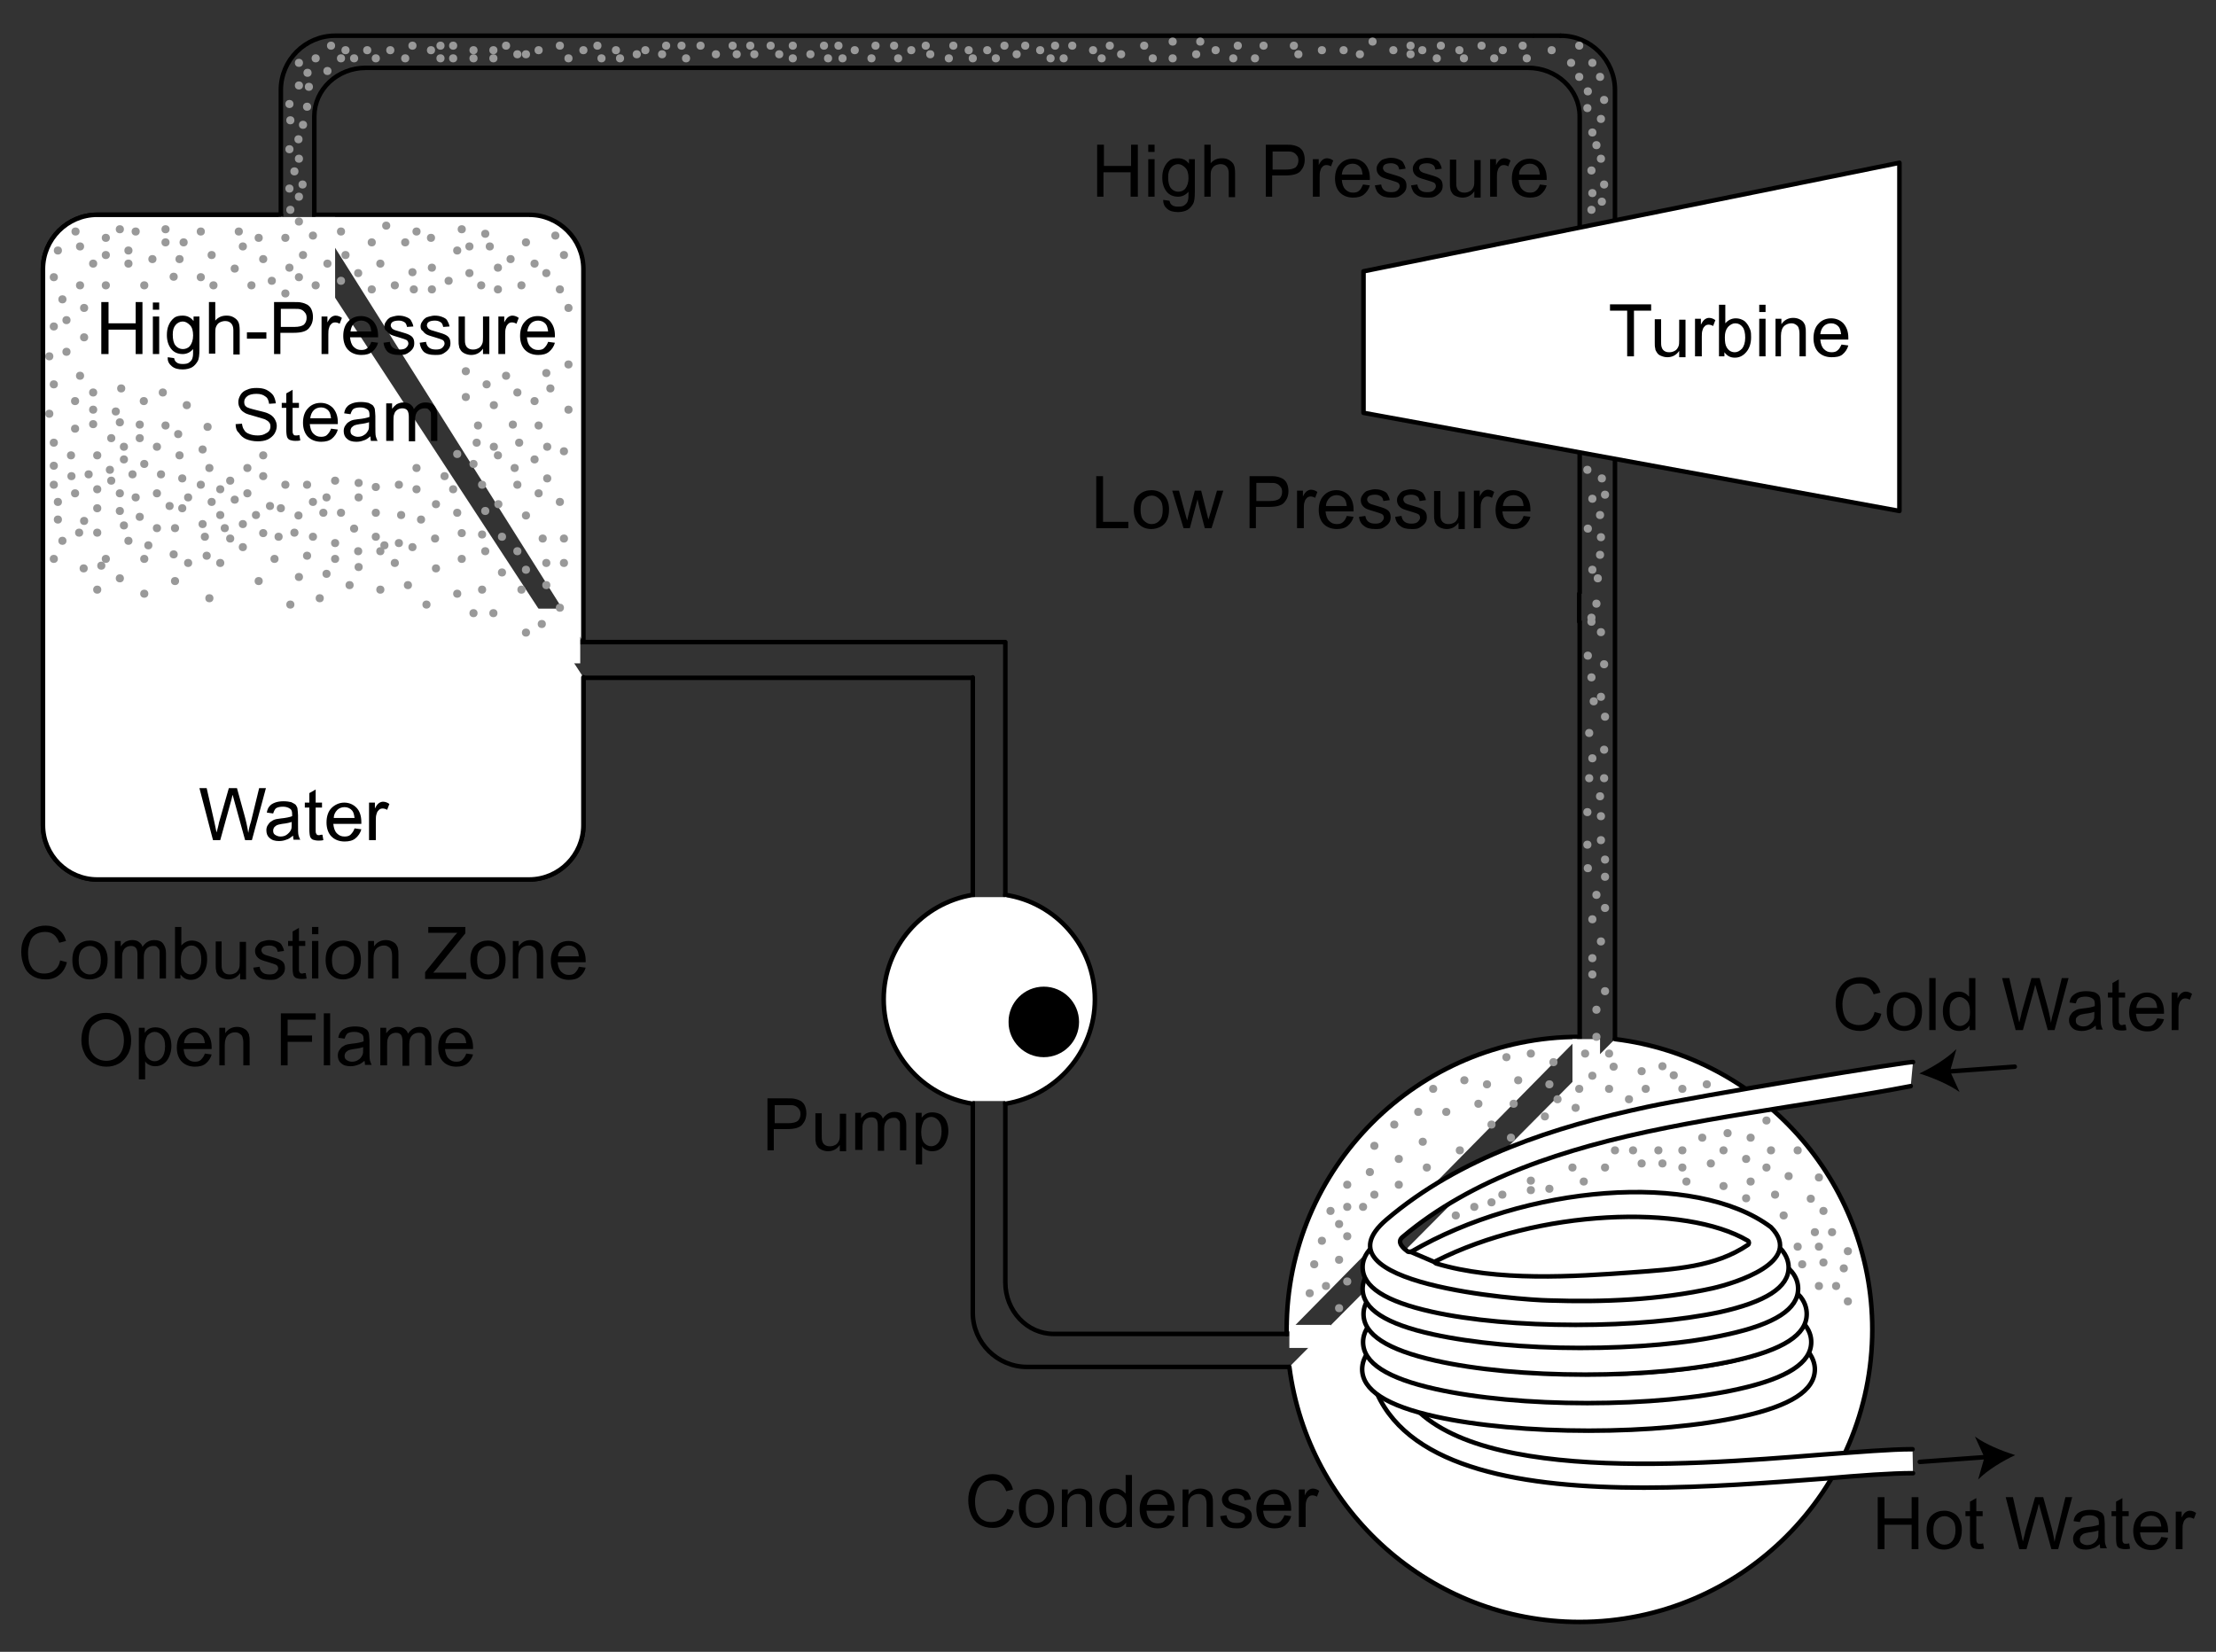<?xml version="1.0" encoding="utf-8"?>
<!-- Generator: Adobe Illustrator 23.0.6, SVG Export Plug-In . SVG Version: 6.00 Build 0)  -->
<svg version="1.1" id="Layer_1" xmlns="http://www.w3.org/2000/svg" xmlns:xlink="http://www.w3.org/1999/xlink" x="0px" y="0px"
	 viewBox="0 0 490 365.3" enable-background="new 0 0 490 365.3" xml:space="preserve">
<rect x="0" y="0" width="490" height="365.3" fill="#333333" stroke="none"/>
<path fill="none" stroke="#000000" stroke-miterlimit="10" d="M339.2,7.9H74.1c-6.6,0-12,5.4-12,12v118c0,6.6,5.4,12,12,12h141
	 M222.3,142H80.9c-6.3,0-11.4-4.8-11.4-10.7V25.7c0-5.9,5.1-10.7,11.4-10.7h257c6.3,0,11.4,4.8,11.4,10.7v105.6"/>
<path fill="none" stroke="#000000" stroke-linecap="round" stroke-linejoin="round" stroke-miterlimit="10" d="M215.1,149.8v140.5
	c0,6.6,5.4,12,12,12h118c6.6,0,12-5.4,12-12V19.9c0-6.6-5.4-12-12-12 M349.3,137.5v146.1c0,6.3-4.8,11.4-10.7,11.4H233
	c-5.9,0-10.7-5.1-10.7-11.4V142"/>
<path fill="#FFFFFF" stroke="#000000" stroke-linecap="round" stroke-linejoin="round" stroke-miterlimit="10" d="M69.5,47.5H117
	c6.6,0,12,5.4,12,12V142"/>
<path fill="none" stroke="#000000" stroke-linecap="round" stroke-linejoin="round" stroke-miterlimit="10" d="M129,149.8v32.7
	c0,6.6-5.4,12-12,12H21.5c-6.6,0-12-5.4-12-12v-123c0-6.6,5.4-12,12-12h40.6"/>
<path fill="#FFFFFF" stroke="#000000" stroke-linecap="round" stroke-linejoin="round" stroke-miterlimit="10" d="M129,149.8v32.7
	c0,6.6-5.4,12-12,12H21.5c-6.6,0-12-5.4-12-12v-123c0-6.6,5.4-12,12-12h40.6"/>
<polygon fill="#FFFFFF" stroke="#000000" stroke-linecap="round" stroke-linejoin="round" stroke-miterlimit="10" points="301.5,60 
	301.5,91.3 420,113 420,36 "/>
<path fill="#FFFFFF" stroke="#000000" stroke-linecap="round" stroke-linejoin="round" stroke-miterlimit="10" d="M284.5,295
	c0-0.3,0-0.6,0-1c0-35.7,29-64.7,64.7-64.7"/>
<path fill="#FFFFFF" stroke="#000000" stroke-linecap="round" stroke-linejoin="round" stroke-miterlimit="10" d="M357.1,229.8
	c32,3.9,56.9,31.2,56.9,64.2c0,35.7-29,64.7-64.7,64.7c-32.9,0-60.1-24.6-64.2-56.4"/>
<path fill="#FFFFFF" stroke="#000000" stroke-linecap="round" stroke-linejoin="round" stroke-miterlimit="10" d="M215.1,244.1
	c-11.2-1.7-19.7-11.4-19.7-23.1c0-11.7,8.6-21.3,19.7-23.1"/>
<path fill="#FFFFFF" stroke="#000000" stroke-linecap="round" stroke-linejoin="round" stroke-miterlimit="10" d="M222.3,197.9
	c11.2,1.7,19.8,11.4,19.8,23.1c0,11.7-8.6,21.3-19.8,23.1"/>
<line fill="none" stroke="#000000" stroke-linecap="round" stroke-linejoin="round" stroke-miterlimit="10" x1="349.2" y1="131.3" x2="349.2" y2="137.5"/>
<line fill="none" stroke="#000000" stroke-linecap="round" stroke-linejoin="round" stroke-miterlimit="10" x1="339.2" y1="7.9" x2="345.1" y2="7.9"/>
<circle cx="230.8" cy="226" r="7.8"/>
<g>
	<path fill="#FFFFFF" stroke="#000000" stroke-linecap="round" stroke-miterlimit="10" d="M423,325.8c-4.7,0-11.7,0.5-19.7,1.2
		c-12,0.9-26,2-39.8,2c-26.2,0-51.4-4-59-20.8l4.7-2.2c10.1,22.3,62.4,18.2,93.6,15.7c8.2-0.6,15.2-1.2,20.1-1.2"/>
	<path fill="#FFFFFF" stroke="#000000" stroke-linecap="round" stroke-miterlimit="10" d="M351.3,316.4c-12.7,0-24.7-1.1-33.8-3.1
		c-10.9-2.4-16.3-5.9-16.3-10.5c0-1.2,0.4-3,2.2-4.7l4.2,4.4c0,0,0,0,0,0c0,0,0,0,0,0l0.3,0.3c0,0,0,0,0,0
		c2.4,2.7,17.9,7.1,43.4,7.1c26.5,0,42.2-4.8,43.6-7.4c0,0,0,0.1-0.1,0.2l4.5-4.4c1.6,1.7,2,3.4,2,4.5c0,4.7-5.3,8.1-16.3,10.5
		C376,315.3,364,316.4,351.3,316.4z"/>
	<path fill="#FFFFFF" stroke="#000000" stroke-linecap="round" stroke-miterlimit="10" d="M351,310.3c-12.6,0-24.5-1.1-33.5-3.1
		c-10.8-2.4-16.1-5.8-16.1-10.4c0-1.2,0.4-2.9,2.2-4.7l4.2,4.4c0,0,0,0,0,0c0,0,0,0,0,0l0.3,0.3c0,0,0,0,0,0
		c2.4,2.7,17.8,7.1,42.9,7.1c26.2,0,41.8-4.7,43.2-7.4c0,0,0,0.1-0.1,0.2l4.5-4.3c1.6,1.7,1.9,3.3,1.9,4.4c0,4.6-5.3,8-16.1,10.4
		C375.5,309.2,363.6,310.3,351,310.3z"/>
	<path fill="#FFFFFF" stroke="#000000" stroke-linecap="round" stroke-miterlimit="10" d="M350.5,304c-12.5,0-24.2-1.1-33.1-3.1
		c-10.7-2.4-15.9-5.8-15.9-10.3c0-1.2,0.4-2.9,2.2-4.6l4.1,4.3c0,0,0,0,0,0c0,0,0,0,0,0l0.3,0.3c0,0,0,0,0,0c2.3,2.7,17.6,7,42.5,7
		c25.9,0,41.4-4.7,42.7-7.3c0,0,0,0.1-0.1,0.2l4.4-4.3c1.6,1.6,1.9,3.3,1.9,4.4c0,4.6-5.2,7.9-15.9,10.3
		C374.7,302.9,363,304,350.5,304z"/>
	<path fill="#FFFFFF" stroke="#000000" stroke-linecap="round" stroke-miterlimit="10" d="M349.4,298.1c-12.2,0-23.8-1.1-32.5-3
		c-10.5-2.3-15.6-5.6-15.6-10.1c0-1.1,0.4-2.8,2.1-4.5l4.1,4.2c0,0,0,0,0,0c0,0,0,0,0,0l0.3,0.3c0,0,0,0,0,0
		c2.3,2.6,17.2,6.8,41.7,6.8c25.4,0,40.5-4.6,41.9-7.1c0,0,0,0.1-0.1,0.2l4.4-4.2c1.6,1.6,1.9,3.2,1.9,4.3c0,4.5-5.1,7.8-15.6,10.1
		C373.2,297.1,361.7,298.1,349.4,298.1z"/>
	<path fill="#FFFFFF" stroke="#000000" stroke-linecap="round" stroke-miterlimit="10" d="M348.4,293c-12,0-23.3-1-31.8-2.9
		c-10.3-2.3-15.3-5.5-15.3-9.9c0-1.1,0.4-2.8,2.1-4.4l4,4.2c0,0,0,0,0,0c0,0,0,0,0,0l0.2,0.3c0,0,0,0,0,0c2.3,2.6,16.9,6.7,40.8,6.7
		c24.9,0,39.7-4.5,41-7c0,0,0,0.1,0,0.2l4.3-4.1c1.5,1.6,1.8,3.2,1.8,4.2c0,4.4-5,7.6-15.3,9.9C371.7,292,360.4,293,348.4,293z"/>
	<path fill="#FFFFFF" stroke="#000000" stroke-linecap="round" stroke-miterlimit="10" d="M423,234.9c1.3-0.6-48.3,7.6-58.8,9.9
		c-20.4,4.4-41.4,11.1-57.6,24.9c-16.8,14.3,29.6,17.8,35.9,17.9c12,0.4,24.4-0.1,36.2-2.7c4.8-1.1,20.4-5.8,12.9-13.5c0,0,0,0,0,0
		c-16.8-12.6-54.5-9.2-79.5,5.4c-0.2,0.1-0.5,0.1-0.8,0c-0.8-0.6-2.6-2-1.2-3.2c3.9-3.3,8-6.1,12.4-8.6c9.1-5.2,19-8.8,29-11.6
		c21.3-6,49.3-9,71-13.2 M360.8,281.4c-12.6,0.9-29.8,2.1-43.3-2c-0.2-0.1-0.3-0.4,0-0.5c22.6-11.5,55.2-12.7,69-4.5
		c0.3,0.2,0.3,0.7,0,0.9C379.3,280.2,370.4,280.7,360.8,281.4z"/>
</g>
<line fill="none" stroke="#000000" stroke-linecap="round" stroke-miterlimit="10" x1="311.8" y1="276.8" x2="317.4" y2="279.2"/>
<rect x="347.7" y="229.8" fill="#FFFFFF" width="6.1" height="12.3"/>
<rect x="285.1" y="293" fill="#FFFFFF" width="9.1" height="5.1"/>
<path fill="#FFFFFF" d="M222.2,243.5h-6.8c-0.4,0-0.7-0.3-0.7-0.7v-43.7c0-0.4,0.3-0.7,0.7-0.7h6.8c0.4,0,0.7,0.3,0.7,0.7v43.7
	C223,243.2,222.6,243.5,222.2,243.5z"/>
<rect x="61.6" y="48" fill="#FFFFFF" width="12.5" height="26.6"/>
<rect x="117.2" y="134.6" fill="#FFFFFF" width="11.1" height="12.1"/>
<circle fill="#999999" cx="20.6" cy="93.8" r="0.9"/>
<circle fill="#999999" cx="25.6" cy="91" r="0.9"/>
<circle fill="#999999" cx="24.3" cy="103.9" r="0.9"/>
<circle fill="#999999" cx="27.4" cy="98.8" r="0.9"/>
<circle fill="#999999" cx="29.3" cy="104.9" r="0.9"/>
<circle fill="#999999" cx="26.5" cy="109.1" r="0.9"/>
<circle fill="#999999" cx="21.5" cy="108.2" r="0.9"/>
<circle fill="#999999" cx="15.8" cy="105.3" r="0.9"/>
<circle fill="#999999" cx="11.9" cy="103" r="0.9"/>
<circle fill="#999999" cx="46.3" cy="103.5" r="0.9"/>
<circle fill="#999999" cx="54.7" cy="109.1" r="0.9"/>
<circle fill="#999999" cx="71.5" cy="113.4" r="0.9"/>
<circle fill="#999999" cx="93.1" cy="114.9" r="0.9"/>
<circle fill="#999999" cx="92.1" cy="108.2" r="0.9"/>
<circle fill="#999999" cx="83.1" cy="118.7" r="0.9"/>
<circle fill="#999999" cx="87.3" cy="124.5" r="0.9"/>
<circle fill="#999999" cx="91.2" cy="121" r="0.9"/>
<circle fill="#999999" cx="79.3" cy="110" r="0.9"/>
<circle fill="#999999" cx="99.2" cy="62.1" r="0.9"/>
<circle fill="#999999" cx="54.7" cy="103.5" r="0.9"/>
<circle fill="#999999" cx="74.1" cy="106.3" r="0.9"/>
<circle fill="#999999" cx="69.2" cy="118.7" r="0.9"/>
<circle fill="#999999" cx="79.3" cy="125.4" r="0.9"/>
<circle fill="#999999" cx="84.1" cy="130.4" r="0.9"/>
<circle fill="#999999" cx="90.2" cy="129.4" r="0.9"/>
<circle fill="#999999" cx="79.2" cy="121.9" r="0.9"/>
<circle fill="#999999" cx="83.1" cy="107.7" r="0.9"/>
<circle fill="#999999" cx="92.1" cy="103.5" r="0.9"/>
<circle fill="#999999" cx="96.4" cy="111.5" r="0.9"/>
<circle fill="#999999" cx="106.6" cy="118.2" r="0.9"/>
<circle fill="#999999" cx="105.4" cy="97.9" r="0.9"/>
<circle fill="#999999" cx="88.2" cy="107.2" r="0.9"/>
<circle fill="#999999" cx="110.1" cy="100.7" r="0.9"/>
<circle fill="#999999" cx="113.4" cy="93.9" r="0.9"/>
<circle fill="#999999" cx="51.9" cy="59.4" r="0.9"/>
<circle fill="#999999" cx="53.7" cy="54.5" r="0.9"/>
<circle fill="#999999" cx="57.2" cy="52.6" r="0.9"/>
<circle fill="#999999" cx="60.1" cy="62.1" r="0.9"/>
<circle fill="#999999" cx="31.9" cy="63.1" r="0.9"/>
<circle fill="#999999" cx="28.4" cy="55.4" r="0.9"/>
<circle fill="#999999" cx="23.4" cy="56.4" r="0.9"/>
<circle fill="#999999" cx="26.5" cy="50.7" r="0.9"/>
<circle fill="#999999" cx="44.4" cy="61.3" r="0.9"/>
<circle fill="#999999" cx="18.6" cy="74.6" r="0.9"/>
<circle fill="#999999" cx="17.7" cy="83.1" r="0.9"/>
<circle fill="#999999" cx="16.6" cy="88.7" r="0.9"/>
<circle fill="#999999" cx="10.9" cy="78.8" r="0.9"/>
<circle fill="#999999" cx="20.6" cy="86.8" r="0.9"/>
<circle fill="#999999" cx="16.6" cy="109.1" r="0.9"/>
<circle fill="#999999" cx="19.6" cy="104.9" r="0.9"/>
<circle fill="#999999" cx="21.5" cy="112.4" r="0.9"/>
<circle fill="#999999" cx="17.5" cy="117.8" r="0.9"/>
<circle fill="#999999" cx="13.8" cy="119.6" r="0.9"/>
<circle fill="#999999" cx="22.4" cy="125.1" r="0.9"/>
<circle fill="#999999" cx="18.5" cy="125.7" r="0.9"/>
<circle fill="#999999" cx="23.4" cy="123.6" r="0.9"/>
<circle fill="#999999" cx="18.6" cy="115.2" r="0.9"/>
<circle fill="#999999" cx="12.8" cy="111" r="0.9"/>
<circle fill="#999999" cx="28.4" cy="119.6" r="0.9"/>
<circle fill="#999999" cx="30.9" cy="114.3" r="0.9"/>
<circle fill="#999999" cx="30" cy="110" r="0.9"/>
<circle fill="#999999" cx="35.6" cy="104.9" r="0.9"/>
<circle fill="#999999" cx="34.7" cy="98.8" r="0.9"/>
<circle fill="#999999" cx="36.6" cy="94.1" r="0.9"/>
<circle fill="#999999" cx="31.8" cy="88.7" r="0.9"/>
<circle fill="#999999" cx="26.8" cy="85.9" r="0.9"/>
<circle fill="#999999" cx="36" cy="86.8" r="0.9"/>
<circle fill="#999999" cx="41.3" cy="89.6" r="0.9"/>
<circle fill="#999999" cx="39.4" cy="96" r="0.9"/>
<circle fill="#999999" cx="39.7" cy="100.7" r="0.9"/>
<circle fill="#999999" cx="44.8" cy="99.4" r="0.9"/>
<circle fill="#999999" cx="45.9" cy="94.4" r="0.9"/>
<circle fill="#999999" cx="27.4" cy="101.6" r="0.9"/>
<circle fill="#999999" cx="26.5" cy="93.4" r="0.9"/>
<circle fill="#999999" cx="58.2" cy="100.7" r="0.9"/>
<circle fill="#999999" cx="72.2" cy="110" r="0.9"/>
<circle fill="#999999" cx="50.9" cy="106.3" r="0.9"/>
<circle fill="#999999" cx="44.4" cy="107.2" r="0.9"/>
<circle fill="#999999" cx="40.3" cy="105.8" r="0.9"/>
<circle fill="#999999" cx="38.7" cy="116.8" r="0.9"/>
<circle fill="#999999" cx="38.4" cy="122.6" r="0.9"/>
<circle fill="#999999" cx="44.8" cy="115.9" r="0.9"/>
<circle fill="#999999" cx="45.7" cy="122.9" r="0.9"/>
<circle fill="#999999" cx="50.9" cy="119.1" r="0.9"/>
<circle fill="#999999" cx="49.7" cy="116.8" r="0.9"/>
<circle fill="#999999" cx="51.9" cy="110.5" r="0.9"/>
<circle fill="#999999" cx="58.2" cy="117.9" r="0.9"/>
<circle fill="#999999" cx="59.7" cy="111.9" r="0.9"/>
<circle fill="#999999" cx="60.7" cy="123.6" r="0.9"/>
<circle fill="#999999" cx="57.2" cy="128.5" r="0.9"/>
<circle fill="#999999" cx="38.7" cy="128.5" r="0.9"/>
<circle fill="#999999" cx="26.5" cy="127.9" r="0.9"/>
<circle fill="#999999" cx="32.8" cy="120.6" r="0.9"/>
<circle fill="#999999" cx="27.4" cy="116.2" r="0.9"/>
<circle fill="#999999" cx="37.5" cy="111.9" r="0.9"/>
<circle fill="#999999" cx="40.3" cy="112.4" r="0.9"/>
<circle fill="#999999" cx="56.6" cy="113.9" r="0.9"/>
<circle fill="#999999" cx="48.7" cy="113.9" r="0.9"/>
<circle fill="#999999" cx="48.7" cy="108.2" r="0.9"/>
<circle fill="#999999" cx="74.1" cy="123.6" r="0.9"/>
<circle fill="#999999" cx="84.1" cy="121.9" r="0.9"/>
<circle fill="#999999" cx="85" cy="120.6" r="0.9"/>
<circle fill="#999999" cx="64.2" cy="133.7" r="0.9"/>
<circle fill="#999999" cx="70.7" cy="132.3" r="0.9"/>
<circle fill="#999999" cx="72.2" cy="126.9" r="0.9"/>
<circle fill="#999999" cx="67.9" cy="122.9" r="0.9"/>
<circle fill="#999999" cx="65.1" cy="117.8" r="0.9"/>
<circle fill="#999999" cx="58.2" cy="105.3" r="0.9"/>
<circle fill="#999999" cx="66.1" cy="61.3" r="0.9"/>
<circle fill="#999999" cx="63.1" cy="52.6" r="0.9"/>
<circle fill="#999999" cx="69.2" cy="52.1" r="0.9"/>
<circle fill="#999999" cx="66.1" cy="49" r="0.9"/>
<circle fill="#999999" cx="75.4" cy="51.2" r="0.9"/>
<circle fill="#999999" cx="64.2" cy="46.4" r="0.9"/>
<circle fill="#999999" cx="118.2" cy="101.6" r="0.9"/>
<circle fill="#999999" cx="91.5" cy="64" r="0.9"/>
<circle fill="#999999" cx="114.4" cy="86.8" r="0.9"/>
<circle fill="#999999" cx="107.6" cy="85" r="0.9"/>
<circle fill="#999999" cx="103" cy="82.1" r="0.9"/>
<circle fill="#999999" cx="103" cy="87.8" r="0.9"/>
<circle fill="#999999" cx="116.3" cy="114" r="0.9"/>
<circle fill="#999999" cx="119.8" cy="138" r="0.9"/>
<circle fill="#999999" cx="104.7" cy="135.6" r="0.9"/>
<circle fill="#999999" cx="94.3" cy="133.7" r="0.9"/>
<circle fill="#999999" cx="77.3" cy="129.4" r="0.9"/>
<circle fill="#999999" cx="66.1" cy="127.6" r="0.9"/>
<circle fill="#999999" cx="41.6" cy="124.5" r="0.9"/>
<circle fill="#999999" cx="31.9" cy="123.6" r="0.9"/>
<circle fill="#999999" cx="34.7" cy="116.8" r="0.9"/>
<circle fill="#999999" cx="26.5" cy="113" r="0.9"/>
<circle fill="#999999" cx="21.5" cy="117.8" r="0.9"/>
<circle fill="#999999" cx="12.8" cy="114.9" r="0.9"/>
<circle fill="#999999" cx="11.9" cy="123.6" r="0.9"/>
<circle fill="#999999" cx="21.5" cy="130.4" r="0.9"/>
<circle fill="#999999" cx="31.9" cy="131.3" r="0.9"/>
<circle fill="#999999" cx="46.3" cy="132.3" r="0.9"/>
<circle fill="#999999" cx="48.7" cy="124.5" r="0.9"/>
<circle fill="#999999" cx="46.8" cy="111" r="0.9"/>
<circle fill="#999999" cx="41.6" cy="110" r="0.9"/>
<circle fill="#999999" cx="31.9" cy="102.6" r="0.9"/>
<circle fill="#999999" cx="30.9" cy="96.9" r="0.9"/>
<circle fill="#999999" cx="30.9" cy="93.9" r="0.9"/>
<circle fill="#999999" cx="17.7" cy="63.1" r="0.9"/>
<circle fill="#999999" cx="14.7" cy="70.8" r="0.9"/>
<circle fill="#999999" cx="14.7" cy="77.8" r="0.9"/>
<circle fill="#999999" cx="11.9" cy="85" r="0.9"/>
<circle fill="#999999" cx="20.6" cy="90.6" r="0.9"/>
<circle fill="#999999" cx="33.7" cy="57.3" r="0.9"/>
<circle fill="#999999" cx="28.4" cy="58.3" r="0.9"/>
<circle fill="#999999" cx="23.4" cy="52.6" r="0.9"/>
<circle fill="#999999" cx="12.8" cy="55.4" r="0.9"/>
<circle fill="#999999" cx="11.9" cy="61.3" r="0.9"/>
<circle fill="#999999" cx="13.8" cy="66.2" r="0.9"/>
<circle fill="#999999" cx="11.9" cy="72.2" r="0.9"/>
<circle fill="#999999" cx="18.6" cy="68.1" r="0.9"/>
<circle fill="#999999" cx="23.4" cy="63.1" r="0.9"/>
<circle fill="#999999" cx="20.6" cy="58.3" r="0.9"/>
<circle fill="#999999" cx="38.4" cy="61.2" r="0.9"/>
<circle fill="#999999" cx="39.7" cy="57.3" r="0.9"/>
<circle fill="#999999" cx="36.6" cy="53.6" r="0.9"/>
<circle fill="#999999" cx="36.6" cy="50.7" r="0.9"/>
<circle fill="#999999" cx="116.3" cy="53.6" r="0.9"/>
<circle fill="#999999" cx="118.2" cy="58.3" r="0.9"/>
<circle fill="#999999" cx="110.1" cy="59.2" r="0.9"/>
<circle fill="#999999" cx="95.3" cy="52.6" r="0.9"/>
<circle fill="#999999" cx="89.6" cy="53.6" r="0.9"/>
<circle fill="#999999" cx="84.1" cy="58.3" r="0.9"/>
<circle fill="#999999" cx="79.2" cy="60.4" r="0.9"/>
<circle fill="#999999" cx="87.3" cy="63.1" r="0.9"/>
<circle fill="#999999" cx="110.1" cy="64" r="0.9"/>
<circle fill="#999999" cx="103.8" cy="60.4" r="0.9"/>
<circle fill="#999999" cx="102.1" cy="50.7" r="0.9"/>
<circle fill="#999999" cx="122.8" cy="52.1" r="0.9"/>
<circle fill="#999999" cx="124.7" cy="56.4" r="0.9"/>
<circle fill="#999999" cx="123.8" cy="64" r="0.9"/>
<circle fill="#999999" cx="125.7" cy="68.1" r="0.9"/>
<circle fill="#999999" cx="120.8" cy="60.4" r="0.9"/>
<circle fill="#999999" cx="115.3" cy="63.1" r="0.9"/>
<circle fill="#999999" cx="112.9" cy="57.3" r="0.9"/>
<circle fill="#999999" cx="103.8" cy="54.5" r="0.9"/>
<circle fill="#999999" cx="108.3" cy="54.5" r="0.9"/>
<circle fill="#999999" cx="106.4" cy="63.1" r="0.9"/>
<circle fill="#999999" cx="95.5" cy="59.2" r="0.9"/>
<circle fill="#999999" cx="92.1" cy="51.2" r="0.9"/>
<circle fill="#999999" cx="85.4" cy="49.9" r="0.9"/>
<circle fill="#999999" cx="95.5" cy="64" r="0.9"/>
<circle fill="#999999" cx="121.7" cy="85.9" r="0.9"/>
<circle fill="#999999" cx="119.1" cy="94.1" r="0.9"/>
<circle fill="#999999" cx="118.2" cy="88.7" r="0.9"/>
<circle fill="#999999" cx="109.2" cy="89.6" r="0.9"/>
<circle fill="#999999" cx="105.7" cy="94.1" r="0.9"/>
<circle fill="#999999" cx="104.7" cy="102.6" r="0.9"/>
<circle fill="#999999" cx="75.4" cy="62.1" r="0.9"/>
<circle fill="#999999" cx="69.8" cy="63.1" r="0.9"/>
<circle fill="#999999" cx="67.9" cy="107.2" r="0.9"/>
<circle fill="#999999" cx="66" cy="114" r="0.9"/>
<circle fill="#999999" cx="69.2" cy="111" r="0.9"/>
<circle fill="#999999" cx="74.1" cy="120.1" r="0.9"/>
<circle fill="#999999" cx="78.3" cy="116.9" r="0.9"/>
<circle fill="#999999" cx="75.4" cy="113.4" r="0.9"/>
<circle fill="#999999" cx="79.3" cy="106.8" r="0.9"/>
<circle fill="#999999" cx="100.2" cy="108.2" r="0.9"/>
<circle fill="#999999" cx="98.3" cy="105.3" r="0.9"/>
<circle fill="#999999" cx="101.1" cy="100.4" r="0.9"/>
<circle fill="#999999" cx="111.9" cy="83.1" r="0.9"/>
<circle fill="#999999" cx="88.7" cy="113.9" r="0.9"/>
<circle fill="#999999" cx="88.2" cy="120.1" r="0.9"/>
<circle fill="#999999" cx="102.1" cy="117.9" r="0.9"/>
<circle fill="#999999" cx="96.2" cy="119.1" r="0.9"/>
<circle fill="#999999" cx="96.4" cy="125.7" r="0.9"/>
<circle fill="#999999" cx="101.1" cy="131.3" r="0.9"/>
<circle fill="#999999" cx="109.1" cy="135.6" r="0.9"/>
<circle fill="#999999" cx="106.6" cy="130.4" r="0.9"/>
<circle fill="#999999" cx="111" cy="118.7" r="0.9"/>
<circle fill="#999999" cx="110.2" cy="111.5" r="0.9"/>
<circle fill="#999999" cx="113.8" cy="103.5" r="0.9"/>
<circle fill="#999999" cx="120" cy="119.1" r="0.9"/>
<circle fill="#999999" cx="124.7" cy="119.1" r="0.9"/>
<circle fill="#999999" cx="124.7" cy="124.5" r="0.9"/>
<circle fill="#999999" cx="120.8" cy="129.4" r="0.9"/>
<circle fill="#999999" cx="123.8" cy="134.4" r="0.9"/>
<circle fill="#999999" cx="116.3" cy="126" r="0.9"/>
<circle fill="#999999" cx="119.1" cy="109.1" r="0.9"/>
<circle fill="#999999" cx="121" cy="105.8" r="0.9"/>
<circle fill="#999999" cx="121" cy="98.8" r="0.9"/>
<circle fill="#999999" cx="114.8" cy="97.9" r="0.9"/>
<circle fill="#999999" cx="109.2" cy="98.8" r="0.9"/>
<circle fill="#999999" cx="82.2" cy="53.6" r="0.9"/>
<circle fill="#999999" cx="76.4" cy="56.4" r="0.9"/>
<circle fill="#999999" cx="82.2" cy="64" r="0.9"/>
<circle fill="#999999" cx="91.2" cy="60.2" r="0.9"/>
<circle fill="#999999" cx="101.1" cy="55.4" r="0.9"/>
<circle fill="#999999" cx="107.3" cy="51.7" r="0.9"/>
<circle fill="#999999" cx="125.7" cy="80.6" r="0.9"/>
<circle fill="#999999" cx="125.7" cy="90.6" r="0.9"/>
<circle fill="#999999" cx="120.8" cy="82.5" r="0.9"/>
<circle fill="#999999" cx="124.7" cy="99.8" r="0.9"/>
<circle fill="#999999" cx="123.8" cy="111" r="0.9"/>
<circle fill="#999999" cx="114.4" cy="107.2" r="0.9"/>
<circle fill="#999999" cx="106.6" cy="107.2" r="0.9"/>
<circle fill="#999999" cx="63.1" cy="107.2" r="0.9"/>
<circle fill="#999999" cx="62.1" cy="112.4" r="0.9"/>
<circle fill="#999999" cx="53.7" cy="115.9" r="0.9"/>
<circle fill="#999999" cx="53.7" cy="121" r="0.9"/>
<circle fill="#999999" cx="61.6" cy="118.7" r="0.9"/>
<circle fill="#999999" cx="107.3" cy="121.9" r="0.9"/>
<circle fill="#999999" cx="102.1" cy="123.6" r="0.9"/>
<circle fill="#999999" cx="101.1" cy="113.4" r="0.9"/>
<circle fill="#999999" cx="107.3" cy="113" r="0.9"/>
<circle fill="#999999" cx="114.4" cy="121.9" r="0.9"/>
<circle fill="#999999" cx="120.8" cy="124.5" r="0.9"/>
<circle fill="#999999" cx="115.3" cy="130.4" r="0.9"/>
<circle fill="#999999" cx="111" cy="126.6" r="0.9"/>
<circle fill="#999999" cx="83.1" cy="113.4" r="0.9"/>
<circle fill="#999999" cx="10.9" cy="91.5" r="0.9"/>
<circle fill="#999999" cx="15.7" cy="100.7" r="0.9"/>
<circle fill="#999999" cx="24.6" cy="96.9" r="0.9"/>
<circle fill="#999999" cx="16.6" cy="94.8" r="0.9"/>
<circle fill="#999999" cx="11.9" cy="97.9" r="0.9"/>
<circle fill="#999999" cx="11.9" cy="107.2" r="0.9"/>
<circle fill="#999999" cx="24.6" cy="106.3" r="0.9"/>
<circle fill="#999999" cx="21.5" cy="100.7" r="0.9"/>
<circle fill="#999999" cx="17.7" cy="54.5" r="0.9"/>
<circle fill="#999999" cx="16.7" cy="51.2" r="0.9"/>
<circle fill="#999999" cx="30" cy="51.2" r="0.9"/>
<circle fill="#999999" cx="44.4" cy="51.2" r="0.9"/>
<circle fill="#999999" cx="40.6" cy="53.6" r="0.9"/>
<circle fill="#999999" cx="52.8" cy="51.2" r="0.9"/>
<circle fill="#999999" cx="58.2" cy="57.3" r="0.9"/>
<circle fill="#999999" cx="55.6" cy="63.1" r="0.9"/>
<circle fill="#999999" cx="47.2" cy="63.1" r="0.9"/>
<circle fill="#999999" cx="34.7" cy="109.1" r="0.9"/>
<circle fill="#999999" cx="45.3" cy="118.7" r="0.9"/>
<circle fill="#999999" cx="63.1" cy="64.9" r="0.9"/>
<circle fill="#999999" cx="64" cy="59.2" r="0.9"/>
<circle fill="#999999" cx="72.4" cy="58.3" r="0.9"/>
<circle fill="#999999" cx="67" cy="56.4" r="0.9"/>
<circle fill="#999999" cx="46.8" cy="56.4" r="0.9"/>
<circle fill="#999999" cx="116.3" cy="139.9" r="0.9"/>
<circle fill="#999999" cx="66.1" cy="43.5" r="0.9"/>
<circle fill="#999999" cx="66.9" cy="40.8" r="0.9"/>
<circle fill="#999999" cx="64" cy="41.7" r="0.9"/>
<circle fill="#999999" cx="65.1" cy="37.9" r="0.9"/>
<circle fill="#999999" cx="66" cy="30.8" r="0.9"/>
<circle fill="#999999" cx="66.1" cy="35.1" r="0.9"/>
<circle fill="#999999" cx="64" cy="33" r="0.9"/>
<circle fill="#999999" cx="67" cy="27.6" r="0.9"/>
<circle fill="#999999" cx="64.2" cy="26.6" r="0.9"/>
<circle fill="#999999" cx="67.9" cy="23.6" r="0.9"/>
<circle fill="#999999" cx="66.1" cy="18.9" r="0.9"/>
<circle fill="#999999" cx="64" cy="23" r="0.9"/>
<circle fill="#999999" cx="69.8" cy="12.9" r="0.9"/>
<circle fill="#999999" cx="72.4" cy="15.7" r="0.9"/>
<circle fill="#999999" cx="75.4" cy="12.9" r="0.9"/>
<circle fill="#999999" cx="81.2" cy="11.1" r="0.9"/>
<circle fill="#999999" cx="86.3" cy="11.1" r="0.9"/>
<circle fill="#999999" cx="89.6" cy="12.9" r="0.9"/>
<circle fill="#999999" cx="95.3" cy="11.1" r="0.9"/>
<circle fill="#999999" cx="97.4" cy="12.9" r="0.9"/>
<circle fill="#999999" cx="100.2" cy="10.1" r="0.9"/>
<circle fill="#999999" cx="104.7" cy="12.9" r="0.9"/>
<circle fill="#999999" cx="109.1" cy="11.1" r="0.9"/>
<circle fill="#999999" cx="114.4" cy="12" r="0.9"/>
<circle fill="#999999" cx="111.9" cy="10.1" r="0.9"/>
<circle fill="#999999" cx="109.1" cy="12.9" r="0.9"/>
<circle fill="#999999" cx="104.7" cy="11.1" r="0.9"/>
<circle fill="#999999" cx="100.2" cy="12.9" r="0.9"/>
<circle fill="#999999" cx="97.4" cy="10.1" r="0.9"/>
<circle fill="#999999" cx="91.2" cy="10.1" r="0.9"/>
<circle fill="#999999" cx="73.2" cy="10.1" r="0.9"/>
<circle fill="#999999" cx="66.1" cy="13.9" r="0.9"/>
<circle fill="#999999" cx="68" cy="16.1" r="0.9"/>
<circle fill="#999999" cx="68.3" cy="19.2" r="0.9"/>
<circle fill="#999999" cx="78.3" cy="12.9" r="0.9"/>
<circle fill="#999999" cx="76.4" cy="11.1" r="0.9"/>
<circle fill="#999999" cx="83.1" cy="12.9" r="0.9"/>
<circle fill="#999999" cx="116.3" cy="12" r="0.9"/>
<circle fill="#999999" cx="119.1" cy="11.1" r="0.9"/>
<circle fill="#999999" cx="123.8" cy="10.1" r="0.9"/>
<circle fill="#999999" cx="125.7" cy="12.9" r="0.9"/>
<circle fill="#999999" cx="129" cy="11.1" r="0.9"/>
<circle fill="#999999" cx="133" cy="12.9" r="0.9"/>
<circle fill="#999999" cx="136.2" cy="11.1" r="0.9"/>
<circle fill="#999999" cx="137.1" cy="12.9" r="0.9"/>
<circle fill="#999999" cx="132.1" cy="10.1" r="0.9"/>
<circle fill="#999999" cx="147.3" cy="10.1" r="0.9"/>
<circle fill="#999999" cx="140.8" cy="12" r="0.9"/>
<circle fill="#999999" cx="142.7" cy="11.1" r="0.9"/>
<circle fill="#999999" cx="158.3" cy="12" r="0.9"/>
<circle fill="#999999" cx="166.8" cy="12" r="0.9"/>
<circle fill="#999999" cx="151.7" cy="12.9" r="0.9"/>
<circle fill="#999999" cx="162" cy="10.1" r="0.9"/>
<circle fill="#999999" cx="175.3" cy="10.1" r="0.9"/>
<circle fill="#999999" cx="170.4" cy="10.1" r="0.9"/>
<circle fill="#999999" cx="162.9" cy="12" r="0.9"/>
<circle fill="#999999" cx="165.9" cy="10.1" r="0.9"/>
<circle fill="#999999" cx="154.9" cy="10.1" r="0.9"/>
<circle fill="#999999" cx="150.7" cy="10.1" r="0.9"/>
<circle fill="#999999" cx="146.4" cy="12" r="0.9"/>
<circle fill="#999999" cx="179.2" cy="12" r="0.9"/>
<circle fill="#999999" cx="175.3" cy="12.9" r="0.9"/>
<circle fill="#999999" cx="186.3" cy="12.9" r="0.9"/>
<circle fill="#999999" cx="192.7" cy="12.9" r="0.9"/>
<circle fill="#999999" cx="189" cy="11.1" r="0.9"/>
<circle fill="#999999" cx="197.7" cy="10.1" r="0.9"/>
<circle fill="#999999" cx="172.3" cy="12" r="0.9"/>
<circle fill="#999999" cx="198.6" cy="12.9" r="0.9"/>
<circle fill="#999999" cx="205.7" cy="12" r="0.9"/>
<circle fill="#999999" cx="214.2" cy="11.1" r="0.9"/>
<circle fill="#999999" cx="220.2" cy="12.9" r="0.9"/>
<circle fill="#999999" cx="224.8" cy="12" r="0.9"/>
<circle fill="#999999" cx="230" cy="11.1" r="0.9"/>
<circle fill="#999999" cx="226.7" cy="10.1" r="0.9"/>
<circle fill="#999999" cx="232.3" cy="12.9" r="0.9"/>
<circle fill="#999999" cx="235.2" cy="12.9" r="0.9"/>
<circle fill="#999999" cx="241.7" cy="11.1" r="0.9"/>
<circle fill="#999999" cx="253" cy="10.1" r="0.9"/>
<circle fill="#999999" cx="259.3" cy="12.9" r="0.9"/>
<circle fill="#999999" cx="268.8" cy="11.1" r="0.9"/>
<circle fill="#999999" cx="277.5" cy="12.9" r="0.9"/>
<circle fill="#999999" cx="286.1" cy="10.1" r="0.9"/>
<circle fill="#999999" cx="297.1" cy="11.1" r="0.9"/>
<circle fill="#999999" cx="308.1" cy="11.1" r="0.9"/>
<circle fill="#999999" cx="323.7" cy="12.9" r="0.9"/>
<circle fill="#999999" cx="322.7" cy="11.1" r="0.9"/>
<circle fill="#999999" cx="318.6" cy="10.1" r="0.9"/>
<circle fill="#999999" cx="317.7" cy="12.9" r="0.9"/>
<circle fill="#999999" cx="314.5" cy="11.1" r="0.9"/>
<circle fill="#999999" cx="311.9" cy="10.1" r="0.9"/>
<circle fill="#999999" cx="311.9" cy="12" r="0.9"/>
<circle fill="#999999" cx="303.5" cy="9.2" r="0.9"/>
<circle fill="#999999" cx="300.7" cy="12" r="0.9"/>
<circle fill="#999999" cx="292.3" cy="11.1" r="0.9"/>
<circle fill="#999999" cx="287.1" cy="12" r="0.9"/>
<circle fill="#999999" cx="279.4" cy="10.1" r="0.9"/>
<circle fill="#999999" cx="273.7" cy="10.1" r="0.9"/>
<circle fill="#999999" cx="272.7" cy="12.9" r="0.9"/>
<circle fill="#999999" cx="265.4" cy="9.2" r="0.9"/>
<circle fill="#999999" cx="259.3" cy="9.2" r="0.9"/>
<circle fill="#999999" cx="264.5" cy="12" r="0.9"/>
<circle fill="#999999" cx="254.9" cy="12.9" r="0.9"/>
<circle fill="#999999" cx="247.9" cy="12" r="0.9"/>
<circle fill="#999999" cx="243.6" cy="12.9" r="0.9"/>
<circle fill="#999999" cx="245.4" cy="10.1" r="0.9"/>
<circle fill="#999999" cx="237.1" cy="10.1" r="0.9"/>
<circle fill="#999999" cx="233.3" cy="10.1" r="0.9"/>
<circle fill="#999999" cx="222.1" cy="10.1" r="0.9"/>
<circle fill="#999999" cx="218.3" cy="11.1" r="0.9"/>
<circle fill="#999999" cx="215.1" cy="12.9" r="0.9"/>
<circle fill="#999999" cx="209.8" cy="12.9" r="0.9"/>
<circle fill="#999999" cx="204.7" cy="10.1" r="0.9"/>
<circle fill="#999999" cx="210.8" cy="10.1" r="0.9"/>
<circle fill="#999999" cx="201.5" cy="11.1" r="0.9"/>
<circle fill="#999999" cx="193.6" cy="10.1" r="0.9"/>
<circle fill="#999999" cx="182.2" cy="10.1" r="0.9"/>
<circle fill="#999999" cx="185.4" cy="10.1" r="0.9"/>
<circle fill="#999999" cx="183.1" cy="12.9" r="0.9"/>
<circle fill="#999999" cx="332.3" cy="11.1" r="0.9"/>
<circle fill="#999999" cx="327.6" cy="10.1" r="0.9"/>
<circle fill="#999999" cx="330.4" cy="12.9" r="0.9"/>
<circle fill="#999999" cx="336.7" cy="10.1" r="0.9"/>
<circle fill="#999999" cx="349.2" cy="10.1" r="0.9"/>
<circle fill="#999999" cx="347.4" cy="13.9" r="0.9"/>
<circle fill="#999999" cx="337.6" cy="12.9" r="0.9"/>
<circle fill="#999999" cx="343.1" cy="11.1" r="0.9"/>
<circle fill="#999999" cx="351.1" cy="20.2" r="0.9"/>
<circle fill="#999999" cx="351" cy="23.9" r="0.9"/>
<circle fill="#999999" cx="353" cy="32.1" r="0.9"/>
<circle fill="#999999" cx="352.1" cy="29.3" r="0.9"/>
<circle fill="#999999" cx="354" cy="26.3" r="0.9"/>
<circle fill="#999999" cx="354.7" cy="22.1" r="0.9"/>
<circle fill="#999999" cx="353.8" cy="17" r="0.9"/>
<circle fill="#999999" cx="352.1" cy="13.9" r="0.9"/>
<circle fill="#999999" cx="349.2" cy="17" r="0.9"/>
<circle fill="#999999" cx="352.1" cy="42.7" r="0.9"/>
<circle fill="#999999" cx="354.2" cy="44.6" r="0.9"/>
<circle fill="#999999" cx="354.7" cy="40.8" r="0.9"/>
<circle fill="#999999" cx="351.9" cy="37.7" r="0.9"/>
<circle fill="#999999" cx="354" cy="35.1" r="0.9"/>
<circle fill="#999999" cx="351.9" cy="46.4" r="0.9"/>
<circle fill="#999999" cx="352.1" cy="110.3" r="0.9"/>
<circle fill="#999999" cx="354" cy="118.8" r="0.9"/>
<circle fill="#999999" cx="352.1" cy="126" r="0.9"/>
<circle fill="#999999" cx="353" cy="133.5" r="0.9"/>
<circle fill="#999999" cx="351.1" cy="145" r="0.9"/>
<circle fill="#999999" cx="354.9" cy="158.5" r="0.9"/>
<circle fill="#999999" cx="352.1" cy="167.7" r="0.9"/>
<circle fill="#999999" cx="354" cy="180.5" r="0.9"/>
<circle fill="#999999" cx="351.1" cy="192" r="0.9"/>
<circle fill="#999999" cx="352.1" cy="203.3" r="0.9"/>
<circle fill="#999999" cx="354" cy="208.2" r="0.9"/>
<circle fill="#999999" cx="352.1" cy="215.5" r="0.9"/>
<circle fill="#999999" cx="353" cy="223.3" r="0.9"/>
<circle fill="#999999" cx="354.9" cy="219.2" r="0.9"/>
<circle fill="#999999" cx="352.1" cy="211.9" r="0.9"/>
<circle fill="#999999" cx="354.9" cy="200.8" r="0.9"/>
<circle fill="#999999" cx="353" cy="197.9" r="0.9"/>
<circle fill="#999999" cx="354.9" cy="193.9" r="0.9"/>
<circle fill="#999999" cx="354.9" cy="190.1" r="0.9"/>
<circle fill="#999999" cx="351" cy="186.8" r="0.9"/>
<circle fill="#999999" cx="354" cy="185.8" r="0.9"/>
<circle fill="#999999" cx="353.8" cy="176.1" r="0.9"/>
<circle fill="#999999" cx="354.7" cy="172.1" r="0.9"/>
<circle fill="#999999" cx="354.7" cy="165.8" r="0.9"/>
<circle fill="#999999" cx="351.4" cy="162.1" r="0.9"/>
<circle fill="#999999" cx="354" cy="154.1" r="0.9"/>
<circle fill="#999999" cx="352.4" cy="155.1" r="0.9"/>
<circle fill="#999999" cx="351.9" cy="149.8" r="0.9"/>
<circle fill="#999999" cx="354.7" cy="146.9" r="0.9"/>
<circle fill="#999999" cx="354" cy="139.8" r="0.9"/>
<circle fill="#999999" cx="351.9" cy="137.5" r="0.9"/>
<circle fill="#999999" cx="351.9" cy="136.6" r="0.9"/>
<circle fill="#999999" cx="353.3" cy="127.9" r="0.9"/>
<circle fill="#999999" cx="353.8" cy="122.7" r="0.9"/>
<circle fill="#999999" cx="351.1" cy="116.9" r="0.9"/>
<circle fill="#999999" cx="353.8" cy="113.9" r="0.9"/>
<circle fill="#999999" cx="354.2" cy="105.8" r="0.9"/>
<circle fill="#999999" cx="354.9" cy="109.4" r="0.9"/>
<circle fill="#999999" cx="351" cy="103.9" r="0.9"/>
<circle fill="#999999" cx="351.4" cy="172.1" r="0.9"/>
<circle fill="#999999" cx="351" cy="179.6" r="0.9"/>
<circle fill="#999999" cx="353" cy="229.3" r="0.9"/>
<circle fill="#999999" cx="343.5" cy="234.9" r="0.9"/>
<circle fill="#999999" cx="338.5" cy="233" r="0.9"/>
<circle fill="#999999" cx="333.1" cy="233.8" r="0.9"/>
<circle fill="#999999" cx="335.7" cy="238.9" r="0.9"/>
<circle fill="#999999" cx="334.7" cy="244.1" r="0.9"/>
<circle fill="#999999" cx="329.8" cy="248.7" r="0.9"/>
<circle fill="#999999" cx="326.9" cy="244.1" r="0.9"/>
<circle fill="#999999" cx="323.8" cy="238.9" r="0.9"/>
<circle fill="#999999" cx="316.9" cy="240.8" r="0.9"/>
<circle fill="#999999" cx="319.8" cy="245.9" r="0.9"/>
<circle fill="#999999" cx="313.6" cy="245.9" r="0.9"/>
<circle fill="#999999" cx="308.3" cy="248.7" r="0.9"/>
<circle fill="#999999" cx="309.3" cy="256.3" r="0.9"/>
<circle fill="#999999" cx="315.5" cy="258.2" r="0.9"/>
<circle fill="#999999" cx="322.8" cy="254.4" r="0.9"/>
<circle fill="#999999" cx="334.1" cy="251.6" r="0.9"/>
<circle fill="#999999" cx="341.6" cy="246.9" r="0.9"/>
<circle fill="#999999" cx="348.4" cy="245" r="0.9"/>
<circle fill="#999999" cx="342.6" cy="239.8" r="0.9"/>
<circle fill="#999999" cx="309.3" cy="262" r="0.9"/>
<circle fill="#999999" cx="303.9" cy="253.4" r="0.9"/>
<circle fill="#999999" cx="297.9" cy="262" r="0.9"/>
<circle fill="#999999" cx="303.9" cy="264.2" r="0.9"/>
<circle fill="#999999" cx="297.9" cy="266.9" r="0.9"/>
<circle fill="#999999" cx="296.1" cy="270.7" r="0.9"/>
<circle fill="#999999" cx="297.9" cy="283.4" r="0.9"/>
<circle fill="#999999" cx="397.5" cy="275.7" r="0.9"/>
<circle fill="#999999" cx="402.2" cy="275.7" r="0.9"/>
<circle fill="#999999" cx="398.5" cy="279.6" r="0.9"/>
<circle fill="#999999" cx="406" cy="284.4" r="0.9"/>
<circle fill="#999999" cx="408.6" cy="276.7" r="0.9"/>
<circle fill="#999999" cx="402.2" cy="260.4" r="0.9"/>
<circle fill="#999999" cx="397.5" cy="254.4" r="0.9"/>
<circle fill="#999999" cx="390.6" cy="247.8" r="0.9"/>
<circle fill="#999999" cx="387.1" cy="251.6" r="0.9"/>
<circle fill="#999999" cx="381.1" cy="254.4" r="0.9"/>
<circle fill="#999999" cx="376.4" cy="251.6" r="0.9"/>
<circle fill="#999999" cx="372" cy="258.2" r="0.9"/>
<circle fill="#999999" cx="367.6" cy="257.3" r="0.9"/>
<circle fill="#999999" cx="361.1" cy="254.4" r="0.9"/>
<circle fill="#999999" cx="357.1" cy="254.4" r="0.9"/>
<circle fill="#999999" cx="347.7" cy="258.2" r="0.9"/>
<circle fill="#999999" cx="342.6" cy="262.9" r="0.9"/>
<circle fill="#999999" cx="329.8" cy="265.9" r="0.9"/>
<circle fill="#999999" cx="328.8" cy="239.8" r="0.9"/>
<circle fill="#999999" cx="314.6" cy="252.5" r="0.9"/>
<circle fill="#999999" cx="302.9" cy="259.2" r="0.9"/>
<circle fill="#999999" cx="294.2" cy="267.8" r="0.9"/>
<circle fill="#999999" cx="293.2" cy="284.4" r="0.9"/>
<circle fill="#999999" cx="292.3" cy="274.4" r="0.9"/>
<circle fill="#999999" cx="296.1" cy="289.3" r="0.9"/>
<circle fill="#999999" cx="289.6" cy="286" r="0.9"/>
<circle fill="#999999" cx="297.9" cy="273.4" r="0.9"/>
<circle fill="#999999" cx="296.1" cy="278.6" r="0.9"/>
<circle fill="#999999" cx="290.6" cy="279.6" r="0.9"/>
<circle fill="#999999" cx="301.4" cy="266.9" r="0.9"/>
<circle fill="#999999" cx="349.2" cy="240.8" r="0.9"/>
<circle fill="#999999" cx="363" cy="236.9" r="0.9"/>
<circle fill="#999999" cx="386.1" cy="256.3" r="0.9"/>
<circle fill="#999999" cx="392.5" cy="264.2" r="0.9"/>
<circle fill="#999999" cx="401.3" cy="272.5" r="0.9"/>
<circle fill="#999999" cx="400.4" cy="265.1" r="0.9"/>
<circle fill="#999999" cx="407.7" cy="280.5" r="0.9"/>
<circle fill="#999999" cx="408.6" cy="287.8" r="0.9"/>
<circle fill="#999999" cx="405.1" cy="272.5" r="0.9"/>
<circle fill="#999999" cx="403.2" cy="267.8" r="0.9"/>
<circle fill="#999999" cx="394.4" cy="268.8" r="0.9"/>
<circle fill="#999999" cx="395.5" cy="260.1" r="0.9"/>
<circle fill="#999999" cx="391.6" cy="254.4" r="0.9"/>
<circle fill="#999999" cx="387.1" cy="261.3" r="0.9"/>
<circle fill="#999999" cx="386.1" cy="265" r="0.9"/>
<circle fill="#999999" cx="372.9" cy="261.3" r="0.9"/>
<circle fill="#999999" cx="390.6" cy="258.2" r="0.9"/>
<circle fill="#999999" cx="377.4" cy="239.8" r="0.9"/>
<circle fill="#999999" cx="372" cy="240.8" r="0.9"/>
<circle fill="#999999" cx="367.6" cy="235.8" r="0.9"/>
<circle fill="#999999" cx="360.2" cy="243.1" r="0.9"/>
<circle fill="#999999" cx="352.1" cy="237.9" r="0.9"/>
<circle fill="#999999" cx="344.4" cy="243.1" r="0.9"/>
<circle fill="#999999" cx="381.1" cy="262.3" r="0.9"/>
<circle fill="#999999" cx="378.3" cy="257.3" r="0.9"/>
<circle fill="#999999" cx="382" cy="250.6" r="0.9"/>
<circle fill="#999999" cx="372" cy="254.4" r="0.9"/>
<circle fill="#999999" cx="366.7" cy="254.4" r="0.9"/>
<circle fill="#999999" cx="354.9" cy="258.2" r="0.9"/>
<circle fill="#999999" cx="338.5" cy="261.1" r="0.9"/>
<circle fill="#999999" cx="338.5" cy="263.2" r="0.9"/>
<circle fill="#999999" cx="326" cy="266.9" r="0.9"/>
<circle fill="#999999" cx="321.9" cy="268.8" r="0.9"/>
<circle fill="#999999" cx="332.2" cy="264.2" r="0.9"/>
<circle fill="#999999" cx="350.2" cy="261.3" r="0.9"/>
<circle fill="#999999" cx="363" cy="257.3" r="0.9"/>
<circle fill="#999999" cx="355.8" cy="240.8" r="0.9"/>
<circle fill="#999999" cx="370.1" cy="237.8" r="0.9"/>
<circle fill="#999999" cx="363.9" cy="240.8" r="0.9"/>
<circle fill="#999999" cx="355.8" cy="233" r="0.9"/>
<circle fill="#999999" cx="356.8" cy="235.9" r="0.9"/>
<circle fill="#999999" cx="350.5" cy="233" r="0.9"/>
<circle fill="#999999" cx="403.2" cy="279.2" r="0.9"/>
<circle fill="#999999" cx="402.2" cy="284.4" r="0.9"/>
<g>
	<path d="M22.4,78.3V66.8H24v4.7h6v-4.7h1.5v11.5h-1.5v-5.4h-6v5.4H22.4z"/>
	<path d="M33.8,68.5v-1.6h1.4v1.6H33.8z M33.8,78.3V70h1.4v8.3H33.8z"/>
	<path d="M37.1,79l1.4,0.2c0.1,0.4,0.2,0.7,0.5,0.9c0.3,0.3,0.8,0.4,1.4,0.4c0.7,0,1.2-0.1,1.5-0.4c0.4-0.3,0.6-0.6,0.7-1.1
		c0.1-0.3,0.1-0.9,0.1-1.8c-0.6,0.7-1.4,1.1-2.3,1.1c-1.1,0-2-0.4-2.6-1.2c-0.6-0.8-0.9-1.8-0.9-3c0-0.8,0.1-1.5,0.4-2.2
		c0.3-0.7,0.7-1.2,1.2-1.6c0.5-0.4,1.2-0.5,1.9-0.5c1,0,1.8,0.4,2.4,1.2v-1h1.3v7.2c0,1.3-0.1,2.2-0.4,2.7c-0.3,0.5-0.7,1-1.2,1.3
		s-1.3,0.5-2.1,0.5c-1,0-1.8-0.2-2.4-0.7S37,79.9,37.1,79z M38.2,74c0,1.1,0.2,1.9,0.6,2.4c0.4,0.5,1,0.8,1.6,0.8
		c0.6,0,1.2-0.2,1.6-0.7c0.4-0.5,0.7-1.3,0.7-2.3c0-1-0.2-1.8-0.7-2.3c-0.5-0.5-1-0.8-1.6-0.8c-0.6,0-1.2,0.3-1.6,0.8
		S38.2,73,38.2,74z"/>
	<path d="M46.2,78.3V66.8h1.4v4.1c0.7-0.8,1.5-1.1,2.5-1.1c0.6,0,1.1,0.1,1.6,0.4s0.8,0.6,1,1c0.2,0.4,0.3,1,0.3,1.9v5.3h-1.4V73
		c0-0.7-0.2-1.2-0.5-1.5S50.4,71,49.8,71c-0.4,0-0.8,0.1-1.2,0.3c-0.4,0.2-0.6,0.5-0.8,0.9c-0.2,0.4-0.2,0.9-0.2,1.5v4.5H46.2z"/>
	<path d="M54.6,74.9v-1.4h4.3v1.4H54.6z"/>
	<path d="M60.6,78.3V66.8h4.3c0.8,0,1.3,0,1.7,0.1c0.6,0.1,1,0.3,1.4,0.5c0.4,0.3,0.7,0.6,0.9,1.1c0.2,0.5,0.3,1,0.3,1.6
		c0,1-0.3,1.8-0.9,2.5c-0.6,0.7-1.7,1-3.4,1h-2.9v4.7H60.6z M62.1,72.3h3c1,0,1.7-0.2,2.1-0.5c0.4-0.4,0.6-0.9,0.6-1.5
		c0-0.5-0.1-0.9-0.4-1.2c-0.2-0.3-0.6-0.6-1-0.7c-0.3-0.1-0.7-0.1-1.4-0.1h-2.9V72.3z"/>
	<path d="M71.1,78.3V70h1.3v1.3c0.3-0.6,0.6-1,0.9-1.2s0.6-0.3,0.9-0.3c0.5,0,1,0.2,1.4,0.5l-0.5,1.3c-0.3-0.2-0.7-0.3-1-0.3
		c-0.3,0-0.6,0.1-0.8,0.3c-0.2,0.2-0.4,0.4-0.5,0.8c-0.2,0.5-0.2,1-0.2,1.6v4.3H71.1z"/>
	<path d="M82.1,75.6l1.5,0.2c-0.2,0.8-0.7,1.5-1.3,2c-0.6,0.5-1.4,0.7-2.4,0.7c-1.2,0-2.2-0.4-2.9-1.1c-0.7-0.7-1.1-1.8-1.1-3.1
		c0-1.4,0.4-2.5,1.1-3.2c0.7-0.8,1.7-1.2,2.8-1.2c1.1,0,2,0.4,2.7,1.1c0.7,0.8,1.1,1.8,1.1,3.2c0,0.1,0,0.2,0,0.4h-6.2
		c0.1,0.9,0.3,1.6,0.8,2.1c0.5,0.5,1,0.7,1.7,0.7c0.5,0,1-0.1,1.3-0.4C81.6,76.6,81.9,76.2,82.1,75.6z M77.5,73.3h4.6
		c-0.1-0.7-0.2-1.2-0.5-1.6c-0.4-0.5-1-0.8-1.7-0.8c-0.6,0-1.2,0.2-1.6,0.6C77.8,72,77.6,72.6,77.5,73.3z"/>
	<path d="M84.8,75.8l1.4-0.2c0.1,0.6,0.3,1,0.7,1.3c0.4,0.3,0.9,0.4,1.5,0.4c0.6,0,1.1-0.1,1.4-0.4c0.3-0.3,0.5-0.6,0.5-0.9
		c0-0.3-0.1-0.6-0.4-0.8c-0.2-0.1-0.7-0.3-1.4-0.5c-1-0.3-1.7-0.5-2.1-0.7c-0.4-0.2-0.7-0.5-0.9-0.8C85.1,73,85,72.6,85,72.2
		c0-0.4,0.1-0.7,0.3-1c0.2-0.3,0.4-0.6,0.7-0.8c0.2-0.2,0.5-0.3,0.9-0.4c0.4-0.1,0.8-0.2,1.2-0.2c0.7,0,1.2,0.1,1.7,0.3
		s0.9,0.4,1.1,0.8s0.4,0.7,0.5,1.3L90,72.3c-0.1-0.4-0.2-0.8-0.5-1c-0.3-0.2-0.7-0.4-1.3-0.4c-0.6,0-1.1,0.1-1.4,0.3
		c-0.3,0.2-0.4,0.5-0.4,0.8c0,0.2,0.1,0.3,0.2,0.5c0.1,0.2,0.3,0.3,0.5,0.4c0.1,0.1,0.6,0.2,1.2,0.4c1,0.3,1.7,0.5,2.1,0.7
		c0.4,0.2,0.7,0.4,0.9,0.7c0.2,0.3,0.3,0.7,0.3,1.2c0,0.5-0.1,0.9-0.4,1.3s-0.7,0.7-1.2,1s-1.1,0.3-1.8,0.3c-1.1,0-1.9-0.2-2.5-0.7
		C85.3,77.4,84.9,76.7,84.8,75.8z"/>
	<path d="M92.8,75.8l1.4-0.2c0.1,0.6,0.3,1,0.7,1.3c0.4,0.3,0.9,0.4,1.5,0.4c0.6,0,1.1-0.1,1.4-0.4c0.3-0.3,0.5-0.6,0.5-0.9
		c0-0.3-0.1-0.6-0.4-0.8c-0.2-0.1-0.7-0.3-1.4-0.5c-1-0.3-1.7-0.5-2.1-0.7c-0.4-0.2-0.7-0.5-0.9-0.8C93.1,73,93,72.6,93,72.2
		c0-0.4,0.1-0.7,0.3-1c0.2-0.3,0.4-0.6,0.7-0.8c0.2-0.2,0.5-0.3,0.9-0.4c0.4-0.1,0.8-0.2,1.2-0.2c0.7,0,1.2,0.1,1.7,0.3
		s0.9,0.4,1.1,0.8s0.4,0.7,0.5,1.3L98,72.3c-0.1-0.4-0.2-0.8-0.5-1c-0.3-0.2-0.7-0.4-1.3-0.4c-0.6,0-1.1,0.1-1.4,0.3
		c-0.3,0.2-0.4,0.5-0.4,0.8c0,0.2,0.1,0.3,0.2,0.5c0.1,0.2,0.3,0.3,0.5,0.4c0.1,0.1,0.6,0.2,1.2,0.4c1,0.3,1.7,0.5,2.1,0.7
		c0.4,0.2,0.7,0.4,0.9,0.7c0.2,0.3,0.3,0.7,0.3,1.2c0,0.5-0.1,0.9-0.4,1.3s-0.7,0.7-1.2,1s-1.1,0.3-1.8,0.3c-1.1,0-1.9-0.2-2.5-0.7
		C93.3,77.4,92.9,76.7,92.8,75.8z"/>
	<path d="M106.8,78.3v-1.2c-0.6,0.9-1.5,1.4-2.6,1.4c-0.5,0-0.9-0.1-1.4-0.3c-0.4-0.2-0.7-0.4-0.9-0.7c-0.2-0.3-0.4-0.6-0.4-1
		c-0.1-0.3-0.1-0.7-0.1-1.3V70h1.4v4.6c0,0.7,0,1.2,0.1,1.5c0.1,0.4,0.3,0.7,0.6,0.9c0.3,0.2,0.6,0.3,1.1,0.3s0.8-0.1,1.2-0.3
		c0.4-0.2,0.6-0.5,0.8-0.9c0.2-0.4,0.2-0.9,0.2-1.6V70h1.4v8.3H106.8z"/>
	<path d="M110.2,78.3V70h1.3v1.3c0.3-0.6,0.6-1,0.9-1.2s0.6-0.3,0.9-0.3c0.5,0,1,0.2,1.4,0.5l-0.5,1.3c-0.3-0.2-0.7-0.3-1-0.3
		c-0.3,0-0.6,0.1-0.8,0.3c-0.2,0.2-0.4,0.4-0.5,0.8c-0.2,0.5-0.2,1-0.2,1.6v4.3H110.2z"/>
	<path d="M121.2,75.6l1.5,0.2c-0.2,0.8-0.7,1.5-1.3,2c-0.6,0.5-1.4,0.7-2.4,0.7c-1.2,0-2.2-0.4-2.9-1.1c-0.7-0.7-1.1-1.8-1.1-3.1
		c0-1.4,0.4-2.5,1.1-3.2c0.7-0.8,1.7-1.2,2.8-1.2c1.1,0,2,0.4,2.7,1.1c0.7,0.8,1.1,1.8,1.1,3.2c0,0.1,0,0.2,0,0.4h-6.2
		c0.1,0.9,0.3,1.6,0.8,2.1c0.5,0.5,1,0.7,1.7,0.7c0.5,0,1-0.1,1.3-0.4C120.7,76.6,121,76.2,121.2,75.6z M116.6,73.3h4.6
		c-0.1-0.7-0.2-1.2-0.5-1.6c-0.4-0.5-1-0.8-1.7-0.8c-0.6,0-1.2,0.2-1.6,0.6C116.9,72,116.7,72.6,116.6,73.3z"/>
	<path d="M52.1,93.8l1.4-0.1c0.1,0.6,0.2,1,0.5,1.4c0.2,0.4,0.6,0.7,1.2,0.9c0.5,0.2,1.1,0.3,1.8,0.3c0.6,0,1.1-0.1,1.5-0.3
		c0.4-0.2,0.8-0.4,1-0.7c0.2-0.3,0.3-0.6,0.3-1c0-0.4-0.1-0.7-0.3-0.9c-0.2-0.3-0.6-0.5-1-0.7c-0.3-0.1-1-0.3-2-0.6
		c-1.1-0.3-1.8-0.5-2.2-0.7c-0.5-0.3-1-0.6-1.2-1.1c-0.3-0.4-0.4-0.9-0.4-1.4c0-0.6,0.2-1.1,0.5-1.6c0.3-0.5,0.8-0.9,1.4-1.1
		c0.6-0.3,1.3-0.4,2.1-0.4c0.8,0,1.6,0.1,2.2,0.4s1.1,0.7,1.5,1.2c0.3,0.5,0.5,1.1,0.6,1.8l-1.5,0.1c-0.1-0.7-0.3-1.3-0.8-1.6
		c-0.5-0.4-1.1-0.6-2-0.6c-0.9,0-1.6,0.2-2,0.5C54.2,88,54,88.4,54,88.9c0,0.4,0.1,0.8,0.4,1c0.3,0.3,1.1,0.5,2.3,0.8
		c1.2,0.3,2.1,0.5,2.5,0.7c0.7,0.3,1.2,0.7,1.5,1.2c0.3,0.5,0.5,1,0.5,1.6c0,0.6-0.2,1.2-0.5,1.7c-0.3,0.5-0.9,1-1.5,1.3
		c-0.7,0.3-1.4,0.4-2.2,0.4c-1,0-1.9-0.2-2.6-0.5c-0.7-0.3-1.2-0.8-1.6-1.4C52.3,95.3,52.1,94.6,52.1,93.8z"/>
	<path d="M66.2,96.2l0.2,1.2c-0.4,0.1-0.8,0.1-1.1,0.1c-0.5,0-0.9-0.1-1.2-0.2s-0.5-0.4-0.6-0.6c-0.1-0.3-0.2-0.8-0.2-1.7v-4.8h-1
		v-1.1h1v-2.1l1.4-0.8v2.9h1.4v1.1h-1.4v4.9c0,0.4,0,0.7,0.1,0.8c0,0.1,0.1,0.2,0.2,0.3c0.1,0.1,0.3,0.1,0.5,0.1
		C65.7,96.3,65.9,96.3,66.2,96.2z"/>
	<path d="M73.2,94.8l1.5,0.2c-0.2,0.8-0.7,1.5-1.3,2c-0.6,0.5-1.4,0.7-2.4,0.7c-1.2,0-2.2-0.4-2.9-1.1c-0.7-0.7-1.1-1.8-1.1-3.1
		c0-1.4,0.4-2.5,1.1-3.2c0.7-0.8,1.7-1.2,2.8-1.2c1.1,0,2,0.4,2.7,1.1c0.7,0.8,1.1,1.8,1.1,3.2c0,0.1,0,0.2,0,0.4h-6.2
		c0.1,0.9,0.3,1.6,0.8,2.1c0.5,0.5,1,0.7,1.7,0.7c0.5,0,1-0.1,1.3-0.4C72.7,95.8,73,95.4,73.2,94.8z M68.6,92.5h4.6
		c-0.1-0.7-0.2-1.2-0.5-1.6c-0.4-0.5-1-0.8-1.7-0.8c-0.6,0-1.2,0.2-1.6,0.6C68.9,91.2,68.7,91.8,68.6,92.5z"/>
	<path d="M81.9,96.5c-0.5,0.4-1,0.8-1.5,0.9c-0.5,0.2-1,0.3-1.6,0.3c-0.9,0-1.6-0.2-2.1-0.7c-0.5-0.4-0.7-1-0.7-1.7
		c0-0.4,0.1-0.8,0.3-1.1c0.2-0.3,0.4-0.6,0.7-0.8c0.3-0.2,0.6-0.4,1-0.5c0.3-0.1,0.7-0.1,1.2-0.2c1.1-0.1,2-0.3,2.5-0.5
		c0-0.2,0-0.3,0-0.4c0-0.6-0.1-1-0.4-1.2c-0.4-0.3-0.9-0.5-1.6-0.5c-0.7,0-1.1,0.1-1.5,0.3c-0.3,0.2-0.5,0.6-0.7,1.2l-1.4-0.2
		c0.1-0.6,0.3-1.1,0.6-1.4c0.3-0.4,0.7-0.6,1.2-0.8c0.5-0.2,1.2-0.3,1.9-0.3c0.7,0,1.3,0.1,1.7,0.2c0.4,0.2,0.8,0.4,1,0.6
		c0.2,0.3,0.4,0.6,0.4,1c0,0.2,0.1,0.7,0.1,1.3V94c0,1.3,0,2.1,0.1,2.5c0.1,0.3,0.2,0.7,0.4,1h-1.5C82,97.2,81.9,96.9,81.9,96.5z
		 M81.8,93.3c-0.5,0.2-1.3,0.4-2.3,0.5c-0.6,0.1-1,0.2-1.2,0.3c-0.2,0.1-0.4,0.3-0.6,0.5c-0.1,0.2-0.2,0.4-0.2,0.7
		c0,0.4,0.1,0.7,0.4,0.9c0.3,0.2,0.7,0.4,1.2,0.4c0.5,0,1-0.1,1.4-0.4c0.4-0.2,0.7-0.6,0.9-1c0.2-0.3,0.2-0.8,0.2-1.4V93.3z"/>
	<path d="M85.4,97.5v-8.3h1.3v1.2c0.3-0.4,0.6-0.7,1-1c0.4-0.2,0.9-0.4,1.5-0.4c0.6,0,1.1,0.1,1.5,0.4c0.4,0.3,0.7,0.6,0.8,1.1
		c0.7-1,1.5-1.5,2.6-1.5c0.8,0,1.5,0.2,1.9,0.7c0.4,0.5,0.7,1.2,0.7,2.1v5.7h-1.4v-5.2c0-0.6,0-1-0.1-1.2c-0.1-0.2-0.3-0.4-0.5-0.6
		c-0.2-0.2-0.5-0.2-0.8-0.2c-0.6,0-1.1,0.2-1.5,0.6c-0.4,0.4-0.6,1-0.6,1.9v4.8h-1.4v-5.4c0-0.6-0.1-1.1-0.3-1.4
		c-0.2-0.3-0.6-0.5-1.1-0.5c-0.4,0-0.8,0.1-1.1,0.3c-0.3,0.2-0.6,0.5-0.7,0.9c-0.2,0.4-0.2,1-0.2,1.7v4.3H85.4z"/>
</g>
<g>
	<path d="M47.1,185.8l-3-11.5h1.6l1.7,7.5c0.2,0.8,0.3,1.6,0.5,2.3c0.3-1.2,0.5-1.9,0.5-2.1l2.2-7.7h1.8l1.6,5.8
		c0.4,1.4,0.7,2.8,0.9,4.1c0.1-0.7,0.3-1.6,0.6-2.5l1.8-7.4h1.5l-3.1,11.5h-1.5l-2.4-8.7c-0.2-0.7-0.3-1.2-0.4-1.3
		c-0.1,0.5-0.2,1-0.3,1.3l-2.4,8.7H47.1z"/>
	<path d="M64.8,184.8c-0.5,0.4-1,0.8-1.5,0.9c-0.5,0.2-1,0.3-1.6,0.3c-0.9,0-1.6-0.2-2.1-0.7c-0.5-0.4-0.7-1-0.7-1.7
		c0-0.4,0.1-0.8,0.3-1.1c0.2-0.3,0.4-0.6,0.7-0.8c0.3-0.2,0.6-0.4,1-0.5c0.3-0.1,0.7-0.1,1.2-0.2c1.1-0.1,2-0.3,2.5-0.5
		c0-0.2,0-0.3,0-0.4c0-0.6-0.1-1-0.4-1.2c-0.4-0.3-0.9-0.5-1.6-0.5c-0.7,0-1.1,0.1-1.5,0.3c-0.3,0.2-0.5,0.6-0.7,1.2l-1.4-0.2
		c0.1-0.6,0.3-1.1,0.6-1.4c0.3-0.4,0.7-0.6,1.2-0.8c0.5-0.2,1.2-0.3,1.9-0.3c0.7,0,1.3,0.1,1.7,0.2c0.4,0.2,0.8,0.4,1,0.6
		c0.2,0.3,0.4,0.6,0.4,1c0,0.2,0.1,0.7,0.1,1.3v1.9c0,1.3,0,2.1,0.1,2.5c0.1,0.3,0.2,0.7,0.4,1h-1.5
		C64.9,185.5,64.8,185.2,64.8,184.8z M64.7,181.7c-0.5,0.2-1.3,0.4-2.3,0.5c-0.6,0.1-1,0.2-1.2,0.3c-0.2,0.1-0.4,0.3-0.6,0.5
		c-0.1,0.2-0.2,0.4-0.2,0.7c0,0.4,0.1,0.7,0.4,0.9c0.3,0.2,0.7,0.4,1.2,0.4c0.5,0,1-0.1,1.4-0.4s0.7-0.6,0.9-1
		c0.2-0.3,0.2-0.8,0.2-1.4V181.7z"/>
	<path d="M71.3,184.6l0.2,1.2c-0.4,0.1-0.8,0.1-1.1,0.1c-0.5,0-0.9-0.1-1.2-0.2s-0.5-0.4-0.6-0.6c-0.1-0.3-0.2-0.8-0.2-1.7v-4.8h-1
		v-1.1h1v-2.1l1.4-0.8v2.9h1.4v1.1h-1.4v4.9c0,0.4,0,0.7,0.1,0.8c0,0.1,0.1,0.2,0.2,0.3c0.1,0.1,0.3,0.1,0.5,0.1
		C70.9,184.6,71.1,184.6,71.3,184.6z"/>
	<path d="M78.4,183.2l1.5,0.2c-0.2,0.8-0.7,1.5-1.3,2c-0.6,0.5-1.4,0.7-2.4,0.7c-1.2,0-2.2-0.4-2.9-1.1s-1.1-1.8-1.1-3.1
		c0-1.4,0.4-2.5,1.1-3.2s1.7-1.2,2.8-1.2c1.1,0,2,0.4,2.7,1.1s1.1,1.8,1.1,3.2c0,0.1,0,0.2,0,0.4h-6.2c0.1,0.9,0.3,1.6,0.8,2.1
		c0.5,0.5,1,0.7,1.7,0.7c0.5,0,1-0.1,1.3-0.4C77.9,184.2,78.2,183.8,78.4,183.2z M73.8,180.9h4.6c-0.1-0.7-0.2-1.2-0.5-1.6
		c-0.4-0.5-1-0.8-1.7-0.8c-0.6,0-1.2,0.2-1.6,0.6C74.1,179.6,73.8,180.2,73.8,180.9z"/>
	<path d="M81.6,185.8v-8.3h1.3v1.3c0.3-0.6,0.6-1,0.9-1.2s0.6-0.3,0.9-0.3c0.5,0,1,0.2,1.4,0.5l-0.5,1.3c-0.3-0.2-0.7-0.3-1-0.3
		c-0.3,0-0.6,0.1-0.8,0.3c-0.2,0.2-0.4,0.4-0.5,0.8c-0.2,0.5-0.2,1-0.2,1.6v4.3H81.6z"/>
</g>
<g>
	<path d="M169.7,254.4v-11.5h4.3c0.8,0,1.3,0,1.7,0.1c0.6,0.1,1,0.3,1.4,0.5c0.4,0.3,0.7,0.6,0.9,1.1c0.2,0.5,0.3,1,0.3,1.6
		c0,1-0.3,1.8-0.9,2.5c-0.6,0.7-1.7,1-3.4,1h-2.9v4.7H169.7z M171.3,248.4h3c1,0,1.7-0.2,2.1-0.5c0.4-0.4,0.6-0.9,0.6-1.5
		c0-0.5-0.1-0.9-0.4-1.2c-0.2-0.3-0.6-0.6-1-0.7c-0.3-0.1-0.7-0.1-1.4-0.1h-2.9V248.4z"/>
	<path d="M185.7,254.4v-1.2c-0.6,0.9-1.5,1.4-2.6,1.4c-0.5,0-0.9-0.1-1.4-0.3c-0.4-0.2-0.7-0.4-0.9-0.7c-0.2-0.3-0.4-0.6-0.4-1
		c-0.1-0.3-0.1-0.7-0.1-1.3v-5.1h1.4v4.6c0,0.7,0,1.2,0.1,1.5c0.1,0.4,0.3,0.7,0.6,0.9c0.3,0.2,0.6,0.3,1.1,0.3s0.8-0.1,1.2-0.3
		c0.4-0.2,0.6-0.5,0.8-0.9c0.2-0.4,0.2-0.9,0.2-1.6v-4.4h1.4v8.3H185.7z"/>
	<path d="M189.1,254.4v-8.3h1.3v1.2c0.3-0.4,0.6-0.7,1-1c0.4-0.2,0.9-0.4,1.5-0.4c0.6,0,1.1,0.1,1.5,0.4c0.4,0.3,0.7,0.6,0.8,1.1
		c0.7-1,1.5-1.5,2.6-1.5c0.8,0,1.5,0.2,1.9,0.7c0.4,0.5,0.7,1.2,0.7,2.1v5.7H199v-5.2c0-0.6,0-1-0.1-1.2c-0.1-0.2-0.3-0.4-0.5-0.6
		c-0.2-0.2-0.5-0.2-0.8-0.2c-0.6,0-1.1,0.2-1.5,0.6c-0.4,0.4-0.6,1-0.6,1.9v4.8h-1.4V249c0-0.6-0.1-1.1-0.3-1.4
		c-0.2-0.3-0.6-0.5-1.1-0.5c-0.4,0-0.8,0.1-1.1,0.3c-0.3,0.2-0.6,0.5-0.7,0.9c-0.2,0.4-0.2,1-0.2,1.7v4.3H189.1z"/>
	<path d="M202.5,257.6v-11.5h1.3v1.1c0.3-0.4,0.6-0.7,1-0.9c0.4-0.2,0.8-0.3,1.4-0.3c0.7,0,1.3,0.2,1.9,0.5c0.5,0.4,1,0.9,1.2,1.5
		c0.3,0.7,0.4,1.4,0.4,2.2c0,0.8-0.2,1.6-0.5,2.3s-0.7,1.2-1.3,1.6c-0.6,0.4-1.2,0.5-1.8,0.5c-0.5,0-0.9-0.1-1.3-0.3
		c-0.4-0.2-0.7-0.4-0.9-0.8v4H202.5z M203.7,250.3c0,1.1,0.2,1.9,0.6,2.4c0.4,0.5,1,0.8,1.6,0.8c0.6,0,1.2-0.3,1.6-0.8
		c0.4-0.5,0.7-1.3,0.7-2.5c0-1.1-0.2-1.8-0.7-2.4c-0.4-0.5-1-0.8-1.6-0.8c-0.6,0-1.1,0.3-1.6,0.8C204,248.4,203.7,249.2,203.7,250.3
		z"/>
</g>
<g>
	<path d="M242.6,43.5V32h1.5v4.7h6V32h1.5v11.5H250v-5.4h-6v5.4H242.6z"/>
	<path d="M253.9,33.7V32h1.4v1.6H253.9z M253.9,43.5v-8.3h1.4v8.3H253.9z"/>
	<path d="M257.2,44.2l1.4,0.2c0.1,0.4,0.2,0.7,0.5,0.9c0.3,0.3,0.8,0.4,1.4,0.4c0.7,0,1.2-0.1,1.5-0.4c0.4-0.3,0.6-0.6,0.7-1.1
		c0.1-0.3,0.1-0.9,0.1-1.8c-0.6,0.7-1.4,1.1-2.3,1.1c-1.1,0-2-0.4-2.6-1.2c-0.6-0.8-0.9-1.8-0.9-3c0-0.8,0.1-1.5,0.4-2.2
		c0.3-0.7,0.7-1.2,1.2-1.6c0.5-0.4,1.2-0.5,1.9-0.5c1,0,1.8,0.4,2.4,1.2v-1h1.3v7.2c0,1.3-0.1,2.2-0.4,2.7s-0.7,1-1.2,1.3
		s-1.3,0.5-2.1,0.5c-1,0-1.8-0.2-2.4-0.7S257.2,45.1,257.2,44.2z M258.3,39.2c0,1.1,0.2,1.9,0.6,2.4s1,0.8,1.6,0.8
		c0.6,0,1.2-0.2,1.6-0.7c0.4-0.5,0.7-1.3,0.7-2.3c0-1-0.2-1.8-0.7-2.3s-1-0.8-1.6-0.8c-0.6,0-1.2,0.3-1.6,0.8S258.3,38.2,258.3,39.2
		z"/>
	<path d="M266.3,43.5V32h1.4v4.1c0.7-0.8,1.5-1.1,2.5-1.1c0.6,0,1.1,0.1,1.6,0.4s0.8,0.6,1,1c0.2,0.4,0.3,1,0.3,1.9v5.3h-1.4v-5.3
		c0-0.7-0.2-1.2-0.5-1.5s-0.7-0.5-1.3-0.5c-0.4,0-0.8,0.1-1.2,0.3c-0.4,0.2-0.6,0.5-0.8,0.9c-0.2,0.4-0.2,0.9-0.2,1.5v4.5H266.3z"/>
	<path d="M279.9,43.5V32h4.3c0.8,0,1.3,0,1.7,0.1c0.6,0.1,1,0.3,1.4,0.5c0.4,0.3,0.7,0.6,0.9,1.1c0.2,0.5,0.3,1,0.3,1.6
		c0,1-0.3,1.8-0.9,2.5c-0.6,0.7-1.7,1-3.4,1h-2.9v4.7H279.9z M281.4,37.5h3c1,0,1.7-0.2,2.1-0.5c0.4-0.4,0.6-0.9,0.6-1.5
		c0-0.5-0.1-0.9-0.4-1.2c-0.2-0.3-0.6-0.6-1-0.7c-0.3-0.1-0.7-0.1-1.4-0.1h-2.9V37.5z"/>
	<path d="M290.3,43.5v-8.3h1.3v1.3c0.3-0.6,0.6-1,0.9-1.2s0.6-0.3,0.9-0.3c0.5,0,1,0.2,1.4,0.5l-0.5,1.3c-0.3-0.2-0.7-0.3-1-0.3
		c-0.3,0-0.6,0.1-0.8,0.3c-0.2,0.2-0.4,0.4-0.5,0.8c-0.2,0.5-0.2,1-0.2,1.6v4.3H290.3z"/>
	<path d="M301.4,40.8l1.5,0.2c-0.2,0.8-0.7,1.5-1.3,2s-1.4,0.7-2.4,0.7c-1.2,0-2.2-0.4-2.9-1.1c-0.7-0.7-1.1-1.8-1.1-3.1
		c0-1.4,0.4-2.5,1.1-3.2c0.7-0.8,1.7-1.2,2.8-1.2c1.1,0,2,0.4,2.7,1.1c0.7,0.8,1.1,1.8,1.1,3.2c0,0.1,0,0.2,0,0.4h-6.2
		c0.1,0.9,0.3,1.6,0.8,2.1s1,0.7,1.7,0.7c0.5,0,1-0.1,1.3-0.4C300.9,41.9,301.1,41.4,301.4,40.8z M296.7,38.6h4.6
		c-0.1-0.7-0.2-1.2-0.5-1.6c-0.4-0.5-1-0.8-1.7-0.8c-0.6,0-1.2,0.2-1.6,0.6C297,37.3,296.8,37.8,296.7,38.6z"/>
	<path d="M304,41l1.4-0.2c0.1,0.6,0.3,1,0.7,1.3s0.9,0.4,1.5,0.4c0.6,0,1.1-0.1,1.4-0.4c0.3-0.3,0.5-0.6,0.5-0.9
		c0-0.3-0.1-0.6-0.4-0.8c-0.2-0.1-0.7-0.3-1.4-0.5c-1-0.3-1.7-0.5-2.1-0.7c-0.4-0.2-0.7-0.5-0.9-0.8s-0.3-0.7-0.3-1.1
		c0-0.4,0.1-0.7,0.3-1c0.2-0.3,0.4-0.6,0.7-0.8c0.2-0.2,0.5-0.3,0.9-0.4c0.4-0.1,0.8-0.2,1.2-0.2c0.7,0,1.2,0.1,1.7,0.3
		s0.9,0.4,1.1,0.8s0.4,0.7,0.5,1.3l-1.4,0.2c-0.1-0.4-0.2-0.8-0.5-1c-0.3-0.2-0.7-0.4-1.3-0.4c-0.6,0-1.1,0.1-1.4,0.3
		c-0.3,0.2-0.4,0.5-0.4,0.8c0,0.2,0.1,0.3,0.2,0.5c0.1,0.2,0.3,0.3,0.5,0.4c0.1,0.1,0.6,0.2,1.2,0.4c1,0.3,1.7,0.5,2.1,0.7
		c0.4,0.2,0.7,0.4,0.9,0.7c0.2,0.3,0.3,0.7,0.3,1.2c0,0.5-0.1,0.9-0.4,1.3s-0.7,0.7-1.2,1s-1.1,0.3-1.8,0.3c-1.1,0-1.9-0.2-2.5-0.7
		C304.5,42.6,304.2,41.9,304,41z"/>
	<path d="M312,41l1.4-0.2c0.1,0.6,0.3,1,0.7,1.3s0.9,0.4,1.5,0.4c0.6,0,1.1-0.1,1.4-0.4c0.3-0.3,0.5-0.6,0.5-0.9
		c0-0.3-0.1-0.6-0.4-0.8c-0.2-0.1-0.7-0.3-1.4-0.5c-1-0.3-1.7-0.5-2.1-0.7c-0.4-0.2-0.7-0.5-0.9-0.8s-0.3-0.7-0.3-1.1
		c0-0.4,0.1-0.7,0.3-1c0.2-0.3,0.4-0.6,0.7-0.8c0.2-0.2,0.5-0.3,0.9-0.4c0.4-0.1,0.8-0.2,1.2-0.2c0.7,0,1.2,0.1,1.7,0.3
		s0.9,0.4,1.1,0.8s0.4,0.7,0.5,1.3l-1.4,0.2c-0.1-0.4-0.2-0.8-0.5-1c-0.3-0.2-0.7-0.4-1.3-0.4c-0.6,0-1.1,0.1-1.4,0.3
		c-0.3,0.2-0.4,0.5-0.4,0.8c0,0.2,0.1,0.3,0.2,0.5c0.1,0.2,0.3,0.3,0.5,0.4c0.1,0.1,0.6,0.2,1.2,0.4c1,0.3,1.7,0.5,2.1,0.7
		c0.4,0.2,0.7,0.4,0.9,0.7c0.2,0.3,0.3,0.7,0.3,1.2c0,0.5-0.1,0.9-0.4,1.3s-0.7,0.7-1.2,1s-1.1,0.3-1.8,0.3c-1.1,0-1.9-0.2-2.5-0.7
		C312.5,42.6,312.2,41.9,312,41z"/>
	<path d="M326,43.5v-1.2c-0.6,0.9-1.5,1.4-2.6,1.4c-0.5,0-0.9-0.1-1.4-0.3s-0.7-0.4-0.9-0.7c-0.2-0.3-0.4-0.6-0.4-1
		c-0.1-0.3-0.1-0.7-0.1-1.3v-5.1h1.4v4.6c0,0.7,0,1.2,0.1,1.5c0.1,0.4,0.3,0.7,0.6,0.9s0.6,0.3,1.1,0.3s0.8-0.1,1.2-0.3
		c0.4-0.2,0.6-0.5,0.8-0.9c0.2-0.4,0.2-0.9,0.2-1.6v-4.4h1.4v8.3H326z"/>
	<path d="M329.5,43.5v-8.3h1.3v1.3c0.3-0.6,0.6-1,0.9-1.2s0.6-0.3,0.9-0.3c0.5,0,1,0.2,1.4,0.5l-0.5,1.3c-0.3-0.2-0.7-0.3-1-0.3
		c-0.3,0-0.6,0.1-0.8,0.3c-0.2,0.2-0.4,0.4-0.5,0.8c-0.2,0.5-0.2,1-0.2,1.6v4.3H329.5z"/>
	<path d="M340.5,40.8l1.5,0.2c-0.2,0.8-0.7,1.5-1.3,2s-1.4,0.7-2.4,0.7c-1.2,0-2.2-0.4-2.9-1.1c-0.7-0.7-1.1-1.8-1.1-3.1
		c0-1.4,0.4-2.5,1.1-3.2c0.7-0.8,1.7-1.2,2.8-1.2c1.1,0,2,0.4,2.7,1.1c0.7,0.8,1.1,1.8,1.1,3.2c0,0.1,0,0.2,0,0.4h-6.2
		c0.1,0.9,0.3,1.6,0.8,2.1s1,0.7,1.7,0.7c0.5,0,1-0.1,1.3-0.4C340,41.9,340.3,41.4,340.5,40.8z M335.9,38.6h4.6
		c-0.1-0.7-0.2-1.2-0.5-1.6c-0.4-0.5-1-0.8-1.7-0.8c-0.6,0-1.2,0.2-1.6,0.6C336.2,37.3,335.9,37.8,335.9,38.6z"/>
</g>
<g>
	<path d="M242.4,116.8v-11.5h1.5v10.1h5.6v1.4H242.4z"/>
	<path d="M250.7,112.7c0-1.5,0.4-2.7,1.3-3.4c0.7-0.6,1.6-0.9,2.6-0.9c1.1,0,2.1,0.4,2.8,1.1c0.7,0.7,1.1,1.8,1.1,3.1
		c0,1.1-0.2,1.9-0.5,2.5c-0.3,0.6-0.8,1.1-1.4,1.4c-0.6,0.3-1.3,0.5-2,0.5c-1.2,0-2.1-0.4-2.8-1.1
		C251.1,115.1,250.7,114.1,250.7,112.7z M252.2,112.7c0,1.1,0.2,1.9,0.7,2.4c0.5,0.5,1,0.8,1.8,0.8c0.7,0,1.3-0.3,1.7-0.8
		c0.5-0.5,0.7-1.3,0.7-2.4c0-1-0.2-1.8-0.7-2.3c-0.5-0.5-1-0.8-1.7-0.8c-0.7,0-1.3,0.3-1.8,0.8C252.4,110.8,252.2,111.6,252.2,112.7
		z"/>
	<path d="M261.7,116.8l-2.5-8.3h1.5l1.3,4.8l0.5,1.8c0-0.1,0.2-0.7,0.4-1.7l1.3-4.9h1.4l1.2,4.8l0.4,1.6l0.5-1.6l1.4-4.8h1.4
		l-2.6,8.3h-1.5l-1.3-5l-0.3-1.4l-1.7,6.4H261.7z"/>
	<path d="M276.3,116.8v-11.5h4.3c0.8,0,1.3,0,1.7,0.1c0.6,0.1,1,0.3,1.4,0.5c0.4,0.3,0.7,0.6,0.9,1.1c0.2,0.5,0.3,1,0.3,1.6
		c0,1-0.3,1.8-0.9,2.5c-0.6,0.7-1.7,1-3.4,1h-2.9v4.7H276.3z M277.8,110.8h3c1,0,1.7-0.2,2.1-0.5c0.4-0.4,0.6-0.9,0.6-1.5
		c0-0.5-0.1-0.9-0.4-1.2c-0.2-0.3-0.6-0.6-1-0.7c-0.3-0.1-0.7-0.1-1.4-0.1h-2.9V110.8z"/>
	<path d="M286.8,116.8v-8.3h1.3v1.3c0.3-0.6,0.6-1,0.9-1.2s0.6-0.3,0.9-0.3c0.5,0,1,0.2,1.4,0.5l-0.5,1.3c-0.3-0.2-0.7-0.3-1-0.3
		c-0.3,0-0.6,0.1-0.8,0.3c-0.2,0.2-0.4,0.4-0.5,0.8c-0.2,0.5-0.2,1-0.2,1.6v4.3H286.8z"/>
	<path d="M297.8,114.1l1.5,0.2c-0.2,0.8-0.7,1.5-1.3,2c-0.6,0.5-1.4,0.7-2.4,0.7c-1.2,0-2.2-0.4-2.9-1.1c-0.7-0.7-1.1-1.8-1.1-3.1
		c0-1.4,0.4-2.5,1.1-3.2c0.7-0.8,1.7-1.2,2.8-1.2c1.1,0,2,0.4,2.7,1.1c0.7,0.8,1.1,1.8,1.1,3.2c0,0.1,0,0.2,0,0.4h-6.2
		c0.1,0.9,0.3,1.6,0.8,2.1c0.5,0.5,1,0.7,1.7,0.7c0.5,0,1-0.1,1.3-0.4C297.3,115.2,297.6,114.7,297.8,114.1z M293.2,111.9h4.6
		c-0.1-0.7-0.2-1.2-0.5-1.6c-0.4-0.5-1-0.8-1.7-0.8c-0.6,0-1.2,0.2-1.6,0.6C293.5,110.6,293.2,111.2,293.2,111.9z"/>
	<path d="M300.5,114.3l1.4-0.2c0.1,0.6,0.3,1,0.7,1.3c0.4,0.3,0.9,0.4,1.5,0.4c0.6,0,1.1-0.1,1.4-0.4c0.3-0.3,0.5-0.6,0.5-0.9
		c0-0.3-0.1-0.6-0.4-0.8c-0.2-0.1-0.7-0.3-1.4-0.5c-1-0.3-1.7-0.5-2.1-0.7c-0.4-0.2-0.7-0.5-0.9-0.8c-0.2-0.3-0.3-0.7-0.3-1.1
		c0-0.4,0.1-0.7,0.3-1c0.2-0.3,0.4-0.6,0.7-0.8c0.2-0.2,0.5-0.3,0.9-0.4c0.4-0.1,0.8-0.2,1.2-0.2c0.7,0,1.2,0.1,1.7,0.3
		s0.9,0.4,1.1,0.8s0.4,0.7,0.5,1.3l-1.4,0.2c-0.1-0.4-0.2-0.8-0.5-1c-0.3-0.2-0.7-0.4-1.3-0.4c-0.6,0-1.1,0.1-1.4,0.3
		c-0.3,0.2-0.4,0.5-0.4,0.8c0,0.2,0.1,0.3,0.2,0.5c0.1,0.2,0.3,0.3,0.5,0.4c0.1,0.1,0.6,0.2,1.2,0.4c1,0.3,1.7,0.5,2.1,0.7
		c0.4,0.2,0.7,0.4,0.9,0.7c0.2,0.3,0.3,0.7,0.3,1.2c0,0.5-0.1,0.9-0.4,1.3s-0.7,0.7-1.2,1s-1.1,0.3-1.8,0.3c-1.1,0-1.9-0.2-2.5-0.7
		C301,115.9,300.6,115.2,300.5,114.3z"/>
	<path d="M308.5,114.3l1.4-0.2c0.1,0.6,0.3,1,0.7,1.3c0.4,0.3,0.9,0.4,1.5,0.4c0.6,0,1.1-0.1,1.4-0.4c0.3-0.3,0.5-0.6,0.5-0.9
		c0-0.3-0.1-0.6-0.4-0.8c-0.2-0.1-0.7-0.3-1.4-0.5c-1-0.3-1.7-0.5-2.1-0.7c-0.4-0.2-0.7-0.5-0.9-0.8c-0.2-0.3-0.3-0.7-0.3-1.1
		c0-0.4,0.1-0.7,0.3-1c0.2-0.3,0.4-0.6,0.7-0.8c0.2-0.2,0.5-0.3,0.9-0.4c0.4-0.1,0.8-0.2,1.2-0.2c0.7,0,1.2,0.1,1.7,0.3
		s0.9,0.4,1.1,0.8s0.4,0.7,0.5,1.3l-1.4,0.2c-0.1-0.4-0.2-0.8-0.5-1c-0.3-0.2-0.7-0.4-1.3-0.4c-0.6,0-1.1,0.1-1.4,0.3
		c-0.3,0.2-0.4,0.5-0.4,0.8c0,0.2,0.1,0.3,0.2,0.5c0.1,0.2,0.3,0.3,0.5,0.4c0.1,0.1,0.6,0.2,1.2,0.4c1,0.3,1.7,0.5,2.1,0.7
		c0.4,0.2,0.7,0.4,0.9,0.7c0.2,0.3,0.3,0.7,0.3,1.2c0,0.5-0.1,0.9-0.4,1.3s-0.7,0.7-1.2,1s-1.1,0.3-1.8,0.3c-1.1,0-1.9-0.2-2.5-0.7
		C309,115.9,308.6,115.2,308.5,114.3z"/>
	<path d="M322.5,116.8v-1.2c-0.6,0.9-1.5,1.4-2.6,1.4c-0.5,0-0.9-0.1-1.4-0.3c-0.4-0.2-0.7-0.4-0.9-0.7c-0.2-0.3-0.4-0.6-0.4-1
		c-0.1-0.3-0.1-0.7-0.1-1.3v-5.1h1.4v4.6c0,0.7,0,1.2,0.1,1.5c0.1,0.4,0.3,0.7,0.6,0.9c0.3,0.2,0.6,0.3,1.1,0.3s0.8-0.1,1.2-0.3
		c0.4-0.2,0.6-0.5,0.8-0.9c0.2-0.4,0.2-0.9,0.2-1.6v-4.4h1.4v8.3H322.5z"/>
	<path d="M325.9,116.8v-8.3h1.3v1.3c0.3-0.6,0.6-1,0.9-1.2s0.6-0.3,0.9-0.3c0.5,0,1,0.2,1.4,0.5l-0.5,1.3c-0.3-0.2-0.7-0.3-1-0.3
		c-0.3,0-0.6,0.1-0.8,0.3c-0.2,0.2-0.4,0.4-0.5,0.8c-0.2,0.5-0.2,1-0.2,1.6v4.3H325.9z"/>
	<path d="M336.9,114.1l1.5,0.2c-0.2,0.8-0.7,1.5-1.3,2c-0.6,0.5-1.4,0.7-2.4,0.7c-1.2,0-2.2-0.4-2.9-1.1c-0.7-0.7-1.1-1.8-1.1-3.1
		c0-1.4,0.4-2.5,1.1-3.2c0.7-0.8,1.7-1.2,2.8-1.2c1.1,0,2,0.4,2.7,1.1c0.7,0.8,1.1,1.8,1.1,3.2c0,0.1,0,0.2,0,0.4h-6.2
		c0.1,0.9,0.3,1.6,0.8,2.1c0.5,0.5,1,0.7,1.7,0.7c0.5,0,1-0.1,1.3-0.4C336.4,115.2,336.7,114.7,336.9,114.1z M332.3,111.9h4.6
		c-0.1-0.7-0.2-1.2-0.5-1.6c-0.4-0.5-1-0.8-1.7-0.8c-0.6,0-1.2,0.2-1.6,0.6C332.6,110.6,332.4,111.2,332.3,111.9z"/>
</g>
<g>
	<path d="M414.5,223.8l1.5,0.4c-0.3,1.2-0.9,2.2-1.7,2.8s-1.8,1-3,1c-1.2,0-2.2-0.3-3-0.8s-1.4-1.2-1.8-2.2s-0.6-2-0.6-3.1
		c0-1.2,0.2-2.2,0.7-3.1s1.1-1.6,1.9-2s1.8-0.7,2.8-0.7c1.1,0,2.1,0.3,2.9,0.9s1.3,1.4,1.6,2.5l-1.5,0.4c-0.3-0.8-0.7-1.4-1.2-1.8
		s-1.1-0.6-1.9-0.6c-0.9,0-1.6,0.2-2.2,0.6s-1,1-1.2,1.7s-0.4,1.4-0.4,2.2c0,1,0.1,1.8,0.4,2.6s0.7,1.3,1.3,1.6s1.2,0.5,1.9,0.5
		c0.8,0,1.6-0.2,2.2-0.7S414.3,224.8,414.5,223.8z"/>
	<path d="M417.2,223.7c0-1.5,0.4-2.7,1.3-3.4c0.7-0.6,1.6-0.9,2.6-0.9c1.1,0,2.1,0.4,2.8,1.1s1.1,1.8,1.1,3.1c0,1.1-0.2,1.9-0.5,2.5
		s-0.8,1.1-1.4,1.4c-0.6,0.3-1.3,0.5-2,0.5c-1.2,0-2.1-0.4-2.8-1.1S417.2,225.1,417.2,223.7z M418.6,223.7c0,1.1,0.2,1.9,0.7,2.4
		s1,0.8,1.8,0.8c0.7,0,1.3-0.3,1.7-0.8s0.7-1.3,0.7-2.4c0-1-0.2-1.8-0.7-2.3s-1-0.8-1.7-0.8c-0.7,0-1.3,0.3-1.8,0.8
		S418.6,222.6,418.6,223.7z"/>
	<path d="M426.6,227.8v-11.5h1.4v11.5H426.6z"/>
	<path d="M435.5,227.8v-1c-0.5,0.8-1.3,1.2-2.3,1.2c-0.7,0-1.3-0.2-1.8-0.5s-1-0.9-1.3-1.5s-0.5-1.4-0.5-2.3c0-0.8,0.1-1.6,0.4-2.3
		s0.7-1.2,1.2-1.6s1.2-0.5,1.9-0.5c0.5,0,0.9,0.1,1.3,0.3s0.7,0.5,1,0.8v-4.1h1.4v11.5H435.5z M431.1,223.7c0,1.1,0.2,1.9,0.7,2.4
		s1,0.8,1.6,0.8c0.6,0,1.1-0.3,1.6-0.8s0.6-1.3,0.6-2.3c0-1.1-0.2-2-0.7-2.5s-1-0.8-1.6-0.8c-0.6,0-1.1,0.3-1.6,0.8
		S431.1,222.6,431.1,223.7z"/>
	<path d="M445.7,227.8l-3-11.5h1.6l1.7,7.5c0.2,0.8,0.3,1.6,0.5,2.3c0.3-1.2,0.5-1.9,0.5-2.1l2.2-7.7h1.8l1.6,5.8
		c0.4,1.4,0.7,2.8,0.9,4.1c0.1-0.7,0.3-1.6,0.6-2.5l1.8-7.4h1.5l-3.1,11.5h-1.5l-2.4-8.7c-0.2-0.7-0.3-1.2-0.4-1.3
		c-0.1,0.5-0.2,1-0.3,1.3l-2.4,8.7H445.7z"/>
	<path d="M463.4,226.8c-0.5,0.4-1,0.8-1.5,0.9c-0.5,0.2-1,0.3-1.6,0.3c-0.9,0-1.6-0.2-2.1-0.7s-0.7-1-0.7-1.7c0-0.4,0.1-0.8,0.3-1.1
		s0.4-0.6,0.7-0.8s0.6-0.4,1-0.5c0.3-0.1,0.7-0.1,1.2-0.2c1.1-0.1,2-0.3,2.5-0.5c0-0.2,0-0.3,0-0.4c0-0.6-0.1-1-0.4-1.2
		c-0.4-0.3-0.9-0.5-1.6-0.5c-0.7,0-1.1,0.1-1.5,0.3s-0.5,0.6-0.7,1.2l-1.4-0.2c0.1-0.6,0.3-1.1,0.6-1.4s0.7-0.6,1.2-0.8
		s1.2-0.3,1.9-0.3c0.7,0,1.3,0.1,1.7,0.2s0.8,0.4,1,0.6s0.4,0.6,0.4,1c0,0.2,0.1,0.7,0.1,1.3v1.9c0,1.3,0,2.1,0.1,2.5s0.2,0.7,0.4,1
		h-1.5C463.5,227.6,463.4,227.2,463.4,226.8z M463.3,223.7c-0.5,0.2-1.3,0.4-2.3,0.5c-0.6,0.1-1,0.2-1.2,0.3s-0.4,0.3-0.6,0.5
		s-0.2,0.4-0.2,0.7c0,0.4,0.1,0.7,0.4,0.9s0.7,0.4,1.2,0.4c0.5,0,1-0.1,1.4-0.4s0.7-0.6,0.9-1c0.2-0.3,0.2-0.8,0.2-1.4V223.7z"/>
	<path d="M470,226.6l0.2,1.2c-0.4,0.1-0.8,0.1-1.1,0.1c-0.5,0-0.9-0.1-1.2-0.2s-0.5-0.4-0.6-0.6s-0.2-0.8-0.2-1.7v-4.8h-1v-1.1h1
		v-2.1l1.4-0.8v2.9h1.4v1.1h-1.4v4.9c0,0.4,0,0.7,0.1,0.8s0.1,0.2,0.2,0.3s0.3,0.1,0.5,0.1C469.5,226.6,469.7,226.6,470,226.6z"/>
	<path d="M477,225.2l1.5,0.2c-0.2,0.8-0.7,1.5-1.3,2s-1.4,0.7-2.4,0.7c-1.2,0-2.2-0.4-2.9-1.1s-1.1-1.8-1.1-3.1
		c0-1.4,0.4-2.5,1.1-3.2s1.7-1.2,2.8-1.2c1.1,0,2,0.4,2.7,1.1s1.1,1.8,1.1,3.2c0,0.1,0,0.2,0,0.4h-6.2c0.1,0.9,0.3,1.6,0.8,2.1
		s1,0.7,1.7,0.7c0.5,0,1-0.1,1.3-0.4S476.8,225.8,477,225.2z M472.4,222.9h4.6c-0.1-0.7-0.2-1.2-0.5-1.6c-0.4-0.5-1-0.8-1.7-0.8
		c-0.6,0-1.2,0.2-1.6,0.6S472.4,222.2,472.4,222.9z"/>
	<path d="M480.2,227.8v-8.3h1.3v1.3c0.3-0.6,0.6-1,0.9-1.2s0.6-0.3,0.9-0.3c0.5,0,1,0.2,1.4,0.5l-0.5,1.3c-0.3-0.2-0.7-0.3-1-0.3
		c-0.3,0-0.6,0.1-0.8,0.3s-0.4,0.4-0.5,0.8c-0.2,0.5-0.2,1-0.2,1.6v4.3H480.2z"/>
</g>
<g>
	<path d="M415.2,342.6v-11.5h1.5v4.7h6v-4.7h1.5v11.5h-1.5v-5.4h-6v5.4H415.2z"/>
	<path d="M426,338.4c0-1.5,0.4-2.7,1.3-3.4c0.7-0.6,1.6-0.9,2.6-0.9c1.1,0,2.1,0.4,2.8,1.1c0.7,0.7,1.1,1.8,1.1,3.1
		c0,1.1-0.2,1.9-0.5,2.5c-0.3,0.6-0.8,1.1-1.4,1.4c-0.6,0.3-1.3,0.5-2,0.5c-1.2,0-2.1-0.4-2.8-1.1C426.4,340.9,426,339.8,426,338.4z
		 M427.5,338.4c0,1.1,0.2,1.9,0.7,2.4c0.5,0.5,1,0.8,1.8,0.8c0.7,0,1.3-0.3,1.7-0.8s0.7-1.3,0.7-2.4c0-1-0.2-1.8-0.7-2.3
		c-0.5-0.5-1-0.8-1.7-0.8c-0.7,0-1.3,0.3-1.8,0.8C427.7,336.6,427.5,337.4,427.5,338.4z"/>
	<path d="M438.5,341.3l0.2,1.2c-0.4,0.1-0.8,0.1-1.1,0.1c-0.5,0-0.9-0.1-1.2-0.2s-0.5-0.4-0.6-0.6c-0.1-0.3-0.2-0.8-0.2-1.7v-4.8h-1
		v-1.1h1v-2.1l1.4-0.8v2.9h1.4v1.1h-1.4v4.9c0,0.4,0,0.7,0.1,0.8c0,0.1,0.1,0.2,0.2,0.3c0.1,0.1,0.3,0.1,0.5,0.1
		C438.1,341.4,438.3,341.4,438.5,341.3z"/>
	<path d="M446.5,342.6l-3-11.5h1.6l1.7,7.5c0.2,0.8,0.3,1.6,0.5,2.3c0.3-1.2,0.5-1.9,0.5-2.1l2.2-7.7h1.8l1.6,5.8
		c0.4,1.4,0.7,2.8,0.9,4.1c0.1-0.7,0.3-1.6,0.6-2.5l1.8-7.4h1.5l-3.1,11.5h-1.5l-2.4-8.7c-0.2-0.7-0.3-1.2-0.4-1.3
		c-0.1,0.5-0.2,1-0.3,1.3l-2.4,8.7H446.5z"/>
	<path d="M464.3,341.5c-0.5,0.4-1,0.8-1.5,0.9c-0.5,0.2-1,0.3-1.6,0.3c-0.9,0-1.6-0.2-2.1-0.7s-0.7-1-0.7-1.7c0-0.4,0.1-0.8,0.3-1.1
		s0.4-0.6,0.7-0.8s0.6-0.4,1-0.5c0.3-0.1,0.7-0.1,1.2-0.2c1.1-0.1,2-0.3,2.5-0.5c0-0.2,0-0.3,0-0.4c0-0.6-0.1-1-0.4-1.2
		c-0.4-0.3-0.9-0.5-1.6-0.5c-0.7,0-1.1,0.1-1.5,0.3c-0.3,0.2-0.5,0.6-0.7,1.2l-1.4-0.2c0.1-0.6,0.3-1.1,0.6-1.4
		c0.3-0.4,0.7-0.6,1.2-0.8s1.2-0.3,1.9-0.3c0.7,0,1.3,0.1,1.7,0.2c0.4,0.2,0.8,0.4,1,0.6c0.2,0.3,0.4,0.6,0.4,1
		c0,0.2,0.1,0.7,0.1,1.3v1.9c0,1.3,0,2.1,0.1,2.5c0.1,0.3,0.2,0.7,0.4,1h-1.5C464.4,342.3,464.3,341.9,464.3,341.5z M464.2,338.4
		c-0.5,0.2-1.3,0.4-2.3,0.5c-0.6,0.1-1,0.2-1.2,0.3c-0.2,0.1-0.4,0.3-0.6,0.5c-0.1,0.2-0.2,0.4-0.2,0.7c0,0.4,0.1,0.7,0.4,0.9
		s0.7,0.4,1.2,0.4c0.5,0,1-0.1,1.4-0.4c0.4-0.2,0.7-0.6,0.9-1c0.2-0.3,0.2-0.8,0.2-1.4V338.4z"/>
	<path d="M470.8,341.3l0.2,1.2c-0.4,0.1-0.8,0.1-1.1,0.1c-0.5,0-0.9-0.1-1.2-0.2s-0.5-0.4-0.6-0.6c-0.1-0.3-0.2-0.8-0.2-1.7v-4.8h-1
		v-1.1h1v-2.1l1.4-0.8v2.9h1.4v1.1h-1.4v4.9c0,0.4,0,0.7,0.1,0.8c0,0.1,0.1,0.2,0.2,0.3c0.1,0.1,0.3,0.1,0.5,0.1
		C470.4,341.4,470.6,341.4,470.8,341.3z"/>
	<path d="M477.9,339.9l1.5,0.2c-0.2,0.8-0.7,1.5-1.3,2s-1.4,0.7-2.4,0.7c-1.2,0-2.2-0.4-2.9-1.1c-0.7-0.7-1.1-1.8-1.1-3.1
		c0-1.4,0.4-2.5,1.1-3.2c0.7-0.8,1.7-1.2,2.8-1.2c1.1,0,2,0.4,2.7,1.1c0.7,0.8,1.1,1.8,1.1,3.2c0,0.1,0,0.2,0,0.4h-6.2
		c0.1,0.9,0.3,1.6,0.8,2.1s1,0.7,1.7,0.7c0.5,0,1-0.1,1.3-0.4C477.4,340.9,477.7,340.5,477.9,339.9z M473.3,337.6h4.6
		c-0.1-0.7-0.2-1.2-0.5-1.6c-0.4-0.5-1-0.8-1.7-0.8c-0.6,0-1.2,0.2-1.6,0.6C473.6,336.3,473.3,336.9,473.3,337.6z"/>
	<path d="M481.1,342.6v-8.3h1.3v1.3c0.3-0.6,0.6-1,0.9-1.2s0.6-0.3,0.9-0.3c0.5,0,1,0.2,1.4,0.5l-0.5,1.3c-0.3-0.2-0.7-0.3-1-0.3
		c-0.3,0-0.6,0.1-0.8,0.3c-0.2,0.2-0.4,0.4-0.5,0.8c-0.2,0.5-0.2,1-0.2,1.6v4.3H481.1z"/>
</g>
<g>
	<path d="M222.7,333.7l1.5,0.4c-0.3,1.2-0.9,2.2-1.7,2.8c-0.8,0.7-1.8,1-3,1c-1.2,0-2.2-0.3-3-0.8s-1.4-1.2-1.8-2.2
		c-0.4-1-0.6-2-0.6-3.1c0-1.2,0.2-2.2,0.7-3.1c0.5-0.9,1.1-1.6,1.9-2c0.8-0.5,1.8-0.7,2.8-0.7c1.1,0,2.1,0.3,2.9,0.9
		s1.3,1.4,1.6,2.5l-1.5,0.4c-0.3-0.8-0.7-1.4-1.2-1.8c-0.5-0.4-1.1-0.6-1.9-0.6c-0.9,0-1.6,0.2-2.2,0.6c-0.6,0.4-1,1-1.2,1.7
		c-0.2,0.7-0.4,1.4-0.4,2.2c0,1,0.1,1.8,0.4,2.6c0.3,0.7,0.7,1.3,1.3,1.6c0.6,0.4,1.2,0.5,1.9,0.5c0.8,0,1.6-0.2,2.2-0.7
		C222,335.4,222.4,334.7,222.7,333.7z"/>
	<path d="M225.3,333.6c0-1.5,0.4-2.7,1.3-3.4c0.7-0.6,1.6-0.9,2.6-0.9c1.1,0,2.1,0.4,2.8,1.1c0.7,0.7,1.1,1.8,1.1,3.1
		c0,1.1-0.2,1.9-0.5,2.5s-0.8,1.1-1.4,1.4c-0.6,0.3-1.3,0.5-2,0.5c-1.2,0-2.1-0.4-2.8-1.1C225.7,336.1,225.3,335,225.3,333.6z
		 M226.8,333.6c0,1.1,0.2,1.9,0.7,2.4c0.5,0.5,1,0.8,1.8,0.8c0.7,0,1.3-0.3,1.7-0.8c0.5-0.5,0.7-1.3,0.7-2.4c0-1-0.2-1.8-0.7-2.3
		c-0.5-0.5-1-0.8-1.7-0.8c-0.7,0-1.3,0.3-1.8,0.8C227,331.7,226.8,332.5,226.8,333.6z"/>
	<path d="M234.8,337.7v-8.3h1.3v1.2c0.6-0.9,1.5-1.4,2.6-1.4c0.5,0,1,0.1,1.4,0.3c0.4,0.2,0.7,0.4,0.9,0.7c0.2,0.3,0.4,0.6,0.4,1
		c0.1,0.3,0.1,0.7,0.1,1.4v5.1h-1.4v-5c0-0.6-0.1-1-0.2-1.3s-0.3-0.5-0.6-0.7c-0.3-0.2-0.6-0.3-1-0.3c-0.6,0-1.1,0.2-1.6,0.6
		c-0.4,0.4-0.7,1.1-0.7,2.2v4.5H234.8z"/>
	<path d="M249,337.7v-1c-0.5,0.8-1.3,1.2-2.3,1.2c-0.7,0-1.3-0.2-1.8-0.5s-1-0.9-1.3-1.5s-0.5-1.4-0.5-2.3c0-0.8,0.1-1.6,0.4-2.3
		c0.3-0.7,0.7-1.2,1.2-1.6c0.6-0.4,1.2-0.5,1.9-0.5c0.5,0,0.9,0.1,1.3,0.3s0.7,0.5,1,0.8v-4.1h1.4v11.5H249z M244.6,333.6
		c0,1.1,0.2,1.9,0.7,2.4c0.4,0.5,1,0.8,1.6,0.8c0.6,0,1.1-0.3,1.6-0.8s0.6-1.3,0.6-2.3c0-1.1-0.2-2-0.7-2.5s-1-0.8-1.6-0.8
		c-0.6,0-1.1,0.3-1.6,0.8C244.8,331.7,244.6,332.5,244.6,333.6z"/>
	<path d="M258.2,335.1l1.5,0.2c-0.2,0.8-0.7,1.5-1.3,2c-0.6,0.5-1.4,0.7-2.4,0.7c-1.2,0-2.2-0.4-2.9-1.1s-1.1-1.8-1.1-3.1
		c0-1.4,0.4-2.5,1.1-3.2s1.7-1.2,2.8-1.2c1.1,0,2,0.4,2.7,1.1s1.1,1.8,1.1,3.2c0,0.1,0,0.2,0,0.4h-6.2c0.1,0.9,0.3,1.6,0.8,2.1
		c0.5,0.5,1,0.7,1.7,0.7c0.5,0,1-0.1,1.3-0.4C257.7,336.1,258,335.7,258.2,335.1z M253.6,332.8h4.6c-0.1-0.7-0.2-1.2-0.5-1.6
		c-0.4-0.5-1-0.8-1.7-0.8c-0.6,0-1.2,0.2-1.6,0.6C253.9,331.5,253.7,332.1,253.6,332.8z"/>
	<path d="M261.5,337.7v-8.3h1.3v1.2c0.6-0.9,1.5-1.4,2.6-1.4c0.5,0,1,0.1,1.4,0.3c0.4,0.2,0.7,0.4,0.9,0.7c0.2,0.3,0.4,0.6,0.4,1
		c0.1,0.3,0.1,0.7,0.1,1.4v5.1h-1.4v-5c0-0.6-0.1-1-0.2-1.3s-0.3-0.5-0.6-0.7c-0.3-0.2-0.6-0.3-1-0.3c-0.6,0-1.1,0.2-1.6,0.6
		c-0.4,0.4-0.7,1.1-0.7,2.2v4.5H261.5z"/>
	<path d="M269.8,335.3l1.4-0.2c0.1,0.6,0.3,1,0.7,1.3c0.4,0.3,0.9,0.4,1.5,0.4c0.6,0,1.1-0.1,1.4-0.4s0.5-0.6,0.5-0.9
		c0-0.3-0.1-0.6-0.4-0.8c-0.2-0.1-0.7-0.3-1.4-0.5c-1-0.3-1.7-0.5-2.1-0.7s-0.7-0.5-0.9-0.8c-0.2-0.3-0.3-0.7-0.3-1.1
		c0-0.4,0.1-0.7,0.3-1c0.2-0.3,0.4-0.6,0.7-0.8c0.2-0.2,0.5-0.3,0.9-0.4c0.4-0.1,0.8-0.2,1.2-0.2c0.7,0,1.2,0.1,1.7,0.3
		s0.9,0.4,1.1,0.8s0.4,0.7,0.5,1.3l-1.4,0.2c-0.1-0.4-0.2-0.8-0.5-1c-0.3-0.2-0.7-0.4-1.3-0.4c-0.6,0-1.1,0.1-1.4,0.3
		c-0.3,0.2-0.4,0.5-0.4,0.8c0,0.2,0.1,0.3,0.2,0.5c0.1,0.2,0.3,0.3,0.5,0.4c0.1,0.1,0.6,0.2,1.2,0.4c1,0.3,1.7,0.5,2.1,0.7
		c0.4,0.2,0.7,0.4,0.9,0.7c0.2,0.3,0.3,0.7,0.3,1.2c0,0.5-0.1,0.9-0.4,1.3s-0.7,0.7-1.2,1s-1.1,0.3-1.8,0.3c-1.1,0-1.9-0.2-2.5-0.7
		C270.3,336.8,269.9,336.1,269.8,335.3z"/>
	<path d="M284,335.1l1.5,0.2c-0.2,0.8-0.7,1.5-1.3,2c-0.6,0.5-1.4,0.7-2.4,0.7c-1.2,0-2.2-0.4-2.9-1.1s-1.1-1.8-1.1-3.1
		c0-1.4,0.4-2.5,1.1-3.2s1.7-1.2,2.8-1.2c1.1,0,2,0.4,2.7,1.1s1.1,1.8,1.1,3.2c0,0.1,0,0.2,0,0.4h-6.2c0.1,0.9,0.3,1.6,0.8,2.1
		c0.5,0.5,1,0.7,1.7,0.7c0.5,0,1-0.1,1.3-0.4C283.5,336.1,283.8,335.7,284,335.1z M279.4,332.8h4.6c-0.1-0.7-0.2-1.2-0.5-1.6
		c-0.4-0.5-1-0.8-1.7-0.8c-0.6,0-1.2,0.2-1.6,0.6C279.7,331.5,279.5,332.1,279.4,332.8z"/>
	<path d="M287.2,337.7v-8.3h1.3v1.3c0.3-0.6,0.6-1,0.9-1.2s0.6-0.3,0.9-0.3c0.5,0,1,0.2,1.4,0.5l-0.5,1.3c-0.3-0.2-0.7-0.3-1-0.3
		c-0.3,0-0.6,0.1-0.8,0.3c-0.2,0.2-0.4,0.4-0.5,0.8c-0.2,0.5-0.2,1-0.2,1.6v4.3H287.2z"/>
</g>
<g>
	<path d="M359.8,78.8V68.7H356v-1.4h9.1v1.4h-3.8v10.1H359.8z"/>
	<path d="M371.3,78.8v-1.2c-0.6,0.9-1.5,1.4-2.6,1.4c-0.5,0-0.9-0.1-1.4-0.3s-0.7-0.4-0.9-0.7c-0.2-0.3-0.4-0.6-0.4-1
		c-0.1-0.3-0.1-0.7-0.1-1.3v-5.1h1.4v4.6c0,0.7,0,1.2,0.1,1.5c0.1,0.4,0.3,0.7,0.6,0.9s0.6,0.3,1.1,0.3s0.8-0.1,1.2-0.3
		c0.4-0.2,0.6-0.5,0.8-0.9c0.2-0.4,0.2-0.9,0.2-1.6v-4.4h1.4v8.3H371.3z"/>
	<path d="M374.8,78.8v-8.3h1.3v1.3c0.3-0.6,0.6-1,0.9-1.2s0.6-0.3,0.9-0.3c0.5,0,1,0.2,1.4,0.5l-0.5,1.3c-0.3-0.2-0.7-0.3-1-0.3
		c-0.3,0-0.6,0.1-0.8,0.3c-0.2,0.2-0.4,0.4-0.5,0.8c-0.2,0.5-0.2,1-0.2,1.6v4.3H374.8z"/>
	<path d="M381.4,78.8h-1.3V67.4h1.4v4.1c0.6-0.7,1.4-1.1,2.3-1.1c0.5,0,1,0.1,1.4,0.3c0.5,0.2,0.8,0.5,1.1,0.9
		c0.3,0.4,0.5,0.8,0.7,1.3c0.2,0.5,0.2,1.1,0.2,1.7c0,1.4-0.4,2.5-1.1,3.3c-0.7,0.8-1.5,1.2-2.5,1.2c-1,0-1.7-0.4-2.3-1.2V78.8z
		 M381.4,74.6c0,1,0.1,1.7,0.4,2.2c0.4,0.7,1,1.1,1.8,1.1c0.6,0,1.1-0.3,1.6-0.8c0.4-0.5,0.7-1.3,0.7-2.4c0-1.1-0.2-1.9-0.6-2.4
		s-0.9-0.8-1.6-0.8c-0.6,0-1.1,0.3-1.6,0.8C381.6,72.9,381.4,73.6,381.4,74.6z"/>
	<path d="M389,69v-1.6h1.4V69H389z M389,78.8v-8.3h1.4v8.3H389z"/>
	<path d="M392.6,78.8v-8.3h1.3v1.2c0.6-0.9,1.5-1.4,2.6-1.4c0.5,0,1,0.1,1.4,0.3s0.7,0.4,0.9,0.7c0.2,0.3,0.4,0.6,0.4,1
		c0.1,0.3,0.1,0.7,0.1,1.4v5.1h-1.4v-5c0-0.6-0.1-1-0.2-1.3c-0.1-0.3-0.3-0.5-0.6-0.7c-0.3-0.2-0.6-0.3-1-0.3
		c-0.6,0-1.1,0.2-1.6,0.6c-0.4,0.4-0.7,1.1-0.7,2.2v4.5H392.6z"/>
	<path d="M407.2,76.2l1.5,0.2c-0.2,0.8-0.7,1.5-1.3,2S405.9,79,405,79c-1.2,0-2.2-0.4-2.9-1.1c-0.7-0.7-1.1-1.8-1.1-3.1
		c0-1.4,0.4-2.5,1.1-3.2c0.7-0.8,1.7-1.2,2.8-1.2c1.1,0,2,0.4,2.7,1.1c0.7,0.8,1.1,1.8,1.1,3.2c0,0.1,0,0.2,0,0.4h-6.2
		c0.1,0.9,0.3,1.6,0.8,2.1s1,0.7,1.7,0.7c0.5,0,1-0.1,1.3-0.4C406.7,77.2,406.9,76.8,407.2,76.2z M402.5,73.9h4.6
		c-0.1-0.7-0.2-1.2-0.5-1.6c-0.4-0.5-1-0.8-1.7-0.8c-0.6,0-1.2,0.2-1.6,0.6C402.8,72.6,402.6,73.2,402.5,73.9z"/>
</g>
<g>
	<path d="M13.3,212.4l1.5,0.4c-0.3,1.2-0.9,2.2-1.7,2.8c-0.8,0.7-1.8,1-3,1c-1.2,0-2.2-0.3-3-0.8c-0.8-0.5-1.4-1.2-1.8-2.2
		c-0.4-1-0.6-2-0.6-3.1c0-1.2,0.2-2.2,0.7-3.1c0.5-0.9,1.1-1.6,1.9-2c0.8-0.5,1.8-0.7,2.8-0.7c1.1,0,2.1,0.3,2.9,0.9
		c0.8,0.6,1.3,1.4,1.6,2.5l-1.5,0.4c-0.3-0.8-0.7-1.4-1.2-1.8c-0.5-0.4-1.1-0.6-1.9-0.6c-0.9,0-1.6,0.2-2.2,0.6
		c-0.6,0.4-1,1-1.2,1.7c-0.2,0.7-0.4,1.4-0.4,2.2c0,1,0.1,1.8,0.4,2.6c0.3,0.7,0.7,1.3,1.3,1.6c0.6,0.4,1.2,0.5,1.9,0.5
		c0.8,0,1.6-0.2,2.2-0.7C12.7,214.1,13.1,213.4,13.3,212.4z"/>
	<path d="M16,212.3c0-1.5,0.4-2.7,1.3-3.4c0.7-0.6,1.6-0.9,2.6-0.9c1.1,0,2.1,0.4,2.8,1.1c0.7,0.7,1.1,1.8,1.1,3.1
		c0,1.1-0.2,1.9-0.5,2.5c-0.3,0.6-0.8,1.1-1.4,1.4c-0.6,0.3-1.3,0.5-2,0.5c-1.2,0-2.1-0.4-2.8-1.1C16.3,214.8,16,213.7,16,212.3z
		 M17.4,212.3c0,1.1,0.2,1.9,0.7,2.4c0.5,0.5,1,0.8,1.8,0.8c0.7,0,1.3-0.3,1.7-0.8c0.5-0.5,0.7-1.3,0.7-2.4c0-1-0.2-1.8-0.7-2.3
		c-0.5-0.5-1-0.8-1.7-0.8c-0.7,0-1.3,0.3-1.8,0.8C17.7,210.4,17.4,211.2,17.4,212.3z"/>
	<path d="M25.4,216.4v-8.3h1.3v1.2c0.3-0.4,0.6-0.7,1-1c0.4-0.2,0.9-0.4,1.5-0.4c0.6,0,1.1,0.1,1.5,0.4c0.4,0.3,0.7,0.6,0.8,1.1
		c0.7-1,1.5-1.5,2.6-1.5c0.8,0,1.5,0.2,1.9,0.7c0.4,0.5,0.7,1.2,0.7,2.1v5.7h-1.4v-5.2c0-0.6,0-1-0.1-1.2c-0.1-0.2-0.3-0.4-0.5-0.6
		c-0.2-0.2-0.5-0.2-0.8-0.2c-0.6,0-1.1,0.2-1.5,0.6c-0.4,0.4-0.6,1-0.6,1.9v4.8h-1.4v-5.4c0-0.6-0.1-1.1-0.3-1.4
		c-0.2-0.3-0.6-0.5-1.1-0.5c-0.4,0-0.8,0.1-1.1,0.3c-0.3,0.2-0.6,0.5-0.7,0.9c-0.2,0.4-0.2,1-0.2,1.7v4.3H25.4z"/>
	<path d="M40,216.4h-1.3V205h1.4v4.1c0.6-0.7,1.4-1.1,2.3-1.1c0.5,0,1,0.1,1.4,0.3c0.5,0.2,0.8,0.5,1.1,0.9c0.3,0.4,0.5,0.8,0.7,1.3
		c0.2,0.5,0.2,1.1,0.2,1.7c0,1.4-0.4,2.5-1.1,3.3c-0.7,0.8-1.5,1.2-2.5,1.2c-1,0-1.7-0.4-2.3-1.2V216.4z M40,212.2
		c0,1,0.1,1.7,0.4,2.2c0.4,0.7,1,1.1,1.8,1.1c0.6,0,1.1-0.3,1.6-0.8c0.4-0.5,0.7-1.3,0.7-2.4c0-1.1-0.2-1.9-0.6-2.4
		s-0.9-0.8-1.6-0.8c-0.6,0-1.1,0.3-1.6,0.8C40.2,210.4,40,211.2,40,212.2z"/>
	<path d="M53.1,216.4v-1.2c-0.6,0.9-1.5,1.4-2.6,1.4c-0.5,0-0.9-0.1-1.4-0.3c-0.4-0.2-0.7-0.4-0.9-0.7c-0.2-0.3-0.4-0.6-0.4-1
		c-0.1-0.3-0.1-0.7-0.1-1.3v-5.1H49v4.6c0,0.7,0,1.2,0.1,1.5c0.1,0.4,0.3,0.7,0.6,0.9c0.3,0.2,0.6,0.3,1.1,0.3s0.8-0.1,1.2-0.3
		c0.4-0.2,0.6-0.5,0.8-0.9c0.2-0.4,0.2-0.9,0.2-1.6v-4.4h1.4v8.3H53.1z"/>
	<path d="M56,214l1.4-0.2c0.1,0.6,0.3,1,0.7,1.3c0.4,0.3,0.9,0.4,1.5,0.4c0.6,0,1.1-0.1,1.4-0.4c0.3-0.3,0.5-0.6,0.5-0.9
		c0-0.3-0.1-0.6-0.4-0.8c-0.2-0.1-0.7-0.3-1.4-0.5c-1-0.3-1.7-0.5-2.1-0.7c-0.4-0.2-0.7-0.5-0.9-0.8c-0.2-0.3-0.3-0.7-0.3-1.1
		c0-0.4,0.1-0.7,0.3-1c0.2-0.3,0.4-0.6,0.7-0.8c0.2-0.2,0.5-0.3,0.9-0.4c0.4-0.1,0.8-0.2,1.2-0.2c0.7,0,1.2,0.1,1.7,0.3
		s0.9,0.4,1.1,0.8s0.4,0.7,0.5,1.3l-1.4,0.2c-0.1-0.4-0.2-0.8-0.5-1c-0.3-0.2-0.7-0.4-1.3-0.4c-0.6,0-1.1,0.1-1.4,0.3
		c-0.3,0.2-0.4,0.5-0.4,0.8c0,0.2,0.1,0.3,0.2,0.5c0.1,0.2,0.3,0.3,0.5,0.4c0.1,0.1,0.6,0.2,1.2,0.4c1,0.3,1.7,0.5,2.1,0.7
		c0.4,0.2,0.7,0.4,0.9,0.7c0.2,0.3,0.3,0.7,0.3,1.2c0,0.5-0.1,0.9-0.4,1.3s-0.7,0.7-1.2,1s-1.1,0.3-1.8,0.3c-1.1,0-1.9-0.2-2.5-0.7
		C56.5,215.5,56.1,214.8,56,214z"/>
	<path d="M67.6,215.2l0.2,1.2c-0.4,0.1-0.8,0.1-1.1,0.1c-0.5,0-0.9-0.1-1.2-0.2s-0.5-0.4-0.6-0.6c-0.1-0.3-0.2-0.8-0.2-1.7v-4.8h-1
		v-1.1h1v-2.1l1.4-0.8v2.9h1.4v1.1h-1.4v4.9c0,0.4,0,0.7,0.1,0.8c0,0.1,0.1,0.2,0.2,0.3c0.1,0.1,0.3,0.1,0.5,0.1
		C67.1,215.2,67.3,215.2,67.6,215.2z"/>
	<path d="M69,206.6V205h1.4v1.6H69z M69,216.4v-8.3h1.4v8.3H69z"/>
	<path d="M72,212.3c0-1.5,0.4-2.7,1.3-3.4c0.7-0.6,1.6-0.9,2.6-0.9c1.1,0,2.1,0.4,2.8,1.1c0.7,0.7,1.1,1.8,1.1,3.1
		c0,1.1-0.2,1.9-0.5,2.5c-0.3,0.6-0.8,1.1-1.4,1.4c-0.6,0.3-1.3,0.5-2,0.5c-1.2,0-2.1-0.4-2.8-1.1C72.4,214.8,72,213.7,72,212.3z
		 M73.4,212.3c0,1.1,0.2,1.9,0.7,2.4c0.5,0.5,1,0.8,1.8,0.8c0.7,0,1.3-0.3,1.7-0.8c0.5-0.5,0.7-1.3,0.7-2.4c0-1-0.2-1.8-0.7-2.3
		c-0.5-0.5-1-0.8-1.7-0.8c-0.7,0-1.3,0.3-1.8,0.8C73.7,210.4,73.4,211.2,73.4,212.3z"/>
	<path d="M81.4,216.4v-8.3h1.3v1.2c0.6-0.9,1.5-1.4,2.6-1.4c0.5,0,1,0.1,1.4,0.3c0.4,0.2,0.7,0.4,0.9,0.7c0.2,0.3,0.4,0.6,0.4,1
		c0.1,0.3,0.1,0.7,0.1,1.4v5.1h-1.4v-5c0-0.6-0.1-1-0.2-1.3c-0.1-0.3-0.3-0.5-0.6-0.7c-0.3-0.2-0.6-0.3-1-0.3
		c-0.6,0-1.1,0.2-1.6,0.6c-0.4,0.4-0.7,1.1-0.7,2.2v4.5H81.4z"/>
	<path d="M94,216.4V215l5.9-7.3c0.4-0.5,0.8-1,1.2-1.4h-6.4V205h8.2v1.4l-6.4,7.9l-0.7,0.8h7.3v1.4H94z"/>
	<path d="M104,212.3c0-1.5,0.4-2.7,1.3-3.4c0.7-0.6,1.6-0.9,2.6-0.9c1.1,0,2.1,0.4,2.8,1.1c0.7,0.7,1.1,1.8,1.1,3.1
		c0,1.1-0.2,1.9-0.5,2.5c-0.3,0.6-0.8,1.1-1.4,1.4c-0.6,0.3-1.3,0.5-2,0.5c-1.2,0-2.1-0.4-2.8-1.1C104.4,214.8,104,213.7,104,212.3z
		 M105.5,212.3c0,1.1,0.2,1.9,0.7,2.4c0.5,0.5,1,0.8,1.8,0.8c0.7,0,1.3-0.3,1.7-0.8c0.5-0.5,0.7-1.3,0.7-2.4c0-1-0.2-1.8-0.7-2.3
		c-0.5-0.5-1-0.8-1.7-0.8c-0.7,0-1.3,0.3-1.8,0.8C105.7,210.4,105.5,211.2,105.5,212.3z"/>
	<path d="M113.4,216.4v-8.3h1.3v1.2c0.6-0.9,1.5-1.4,2.6-1.4c0.5,0,1,0.1,1.4,0.3c0.4,0.2,0.7,0.4,0.9,0.7c0.2,0.3,0.4,0.6,0.4,1
		c0.1,0.3,0.1,0.7,0.1,1.4v5.1h-1.4v-5c0-0.6-0.1-1-0.2-1.3c-0.1-0.3-0.3-0.5-0.6-0.7c-0.3-0.2-0.6-0.3-1-0.3
		c-0.6,0-1.1,0.2-1.6,0.6c-0.4,0.4-0.7,1.1-0.7,2.2v4.5H113.4z"/>
	<path d="M128,213.8l1.5,0.2c-0.2,0.8-0.7,1.5-1.3,2c-0.6,0.5-1.4,0.7-2.4,0.7c-1.2,0-2.2-0.4-2.9-1.1c-0.7-0.7-1.1-1.8-1.1-3.1
		c0-1.4,0.4-2.5,1.1-3.2c0.7-0.8,1.7-1.2,2.8-1.2c1.1,0,2,0.4,2.7,1.1c0.7,0.8,1.1,1.8,1.1,3.2c0,0.1,0,0.2,0,0.4h-6.2
		c0.1,0.9,0.3,1.6,0.8,2.1c0.5,0.5,1,0.7,1.7,0.7c0.5,0,1-0.1,1.3-0.4C127.5,214.8,127.8,214.4,128,213.8z M123.4,211.5h4.6
		c-0.1-0.7-0.2-1.2-0.5-1.6c-0.4-0.5-1-0.8-1.7-0.8c-0.6,0-1.2,0.2-1.6,0.6C123.7,210.2,123.4,210.8,123.4,211.5z"/>
	<path d="M18,230.1c0-1.9,0.5-3.4,1.5-4.5c1-1.1,2.3-1.6,4-1.6c1.1,0,2,0.3,2.9,0.8c0.8,0.5,1.5,1.2,1.9,2.1
		c0.4,0.9,0.7,1.9,0.7,3.1c0,1.2-0.2,2.2-0.7,3.1c-0.5,0.9-1.1,1.6-2,2.1c-0.9,0.5-1.8,0.7-2.8,0.7c-1.1,0-2-0.3-2.9-0.8
		c-0.8-0.5-1.5-1.2-1.9-2.1C18.2,232,18,231.1,18,230.1z M19.6,230.1c0,1.4,0.4,2.5,1.1,3.3c0.7,0.8,1.7,1.2,2.8,1.2
		c1.1,0,2.1-0.4,2.8-1.2c0.7-0.8,1.1-1.9,1.1-3.4c0-0.9-0.2-1.7-0.5-2.4c-0.3-0.7-0.8-1.2-1.4-1.6c-0.6-0.4-1.3-0.6-2-0.6
		c-1.1,0-2,0.4-2.8,1.1C19.9,227.1,19.6,228.4,19.6,230.1z"/>
	<path d="M30.7,238.8v-11.5H32v1.1c0.3-0.4,0.6-0.7,1-0.9c0.4-0.2,0.8-0.3,1.4-0.3c0.7,0,1.3,0.2,1.9,0.5c0.5,0.4,1,0.9,1.2,1.5
		c0.3,0.7,0.4,1.4,0.4,2.2c0,0.8-0.2,1.6-0.5,2.3s-0.7,1.2-1.3,1.6c-0.6,0.4-1.2,0.5-1.8,0.5c-0.5,0-0.9-0.1-1.3-0.3
		c-0.4-0.2-0.7-0.4-0.9-0.8v4H30.7z M32,231.5c0,1.1,0.2,1.9,0.6,2.4c0.4,0.5,1,0.8,1.6,0.8c0.6,0,1.2-0.3,1.6-0.8
		c0.4-0.5,0.7-1.3,0.7-2.5c0-1.1-0.2-1.8-0.7-2.4c-0.4-0.5-1-0.8-1.6-0.8c-0.6,0-1.1,0.3-1.6,0.8C32.2,229.7,32,230.5,32,231.5z"/>
	<path d="M45.3,233l1.5,0.2c-0.2,0.8-0.7,1.5-1.3,2c-0.6,0.5-1.4,0.7-2.4,0.7c-1.2,0-2.2-0.4-2.9-1.1c-0.7-0.7-1.1-1.8-1.1-3.1
		c0-1.4,0.4-2.5,1.1-3.2c0.7-0.8,1.7-1.2,2.8-1.2c1.1,0,2,0.4,2.7,1.1c0.7,0.8,1.1,1.8,1.1,3.2c0,0.1,0,0.2,0,0.4h-6.2
		c0.1,0.9,0.3,1.6,0.8,2.1c0.5,0.5,1,0.7,1.7,0.7c0.5,0,1-0.1,1.3-0.4C44.8,234,45.1,233.6,45.3,233z M40.7,230.7h4.6
		c-0.1-0.7-0.2-1.2-0.5-1.6c-0.4-0.5-1-0.8-1.7-0.8c-0.6,0-1.2,0.2-1.6,0.6C41,229.4,40.7,230,40.7,230.7z"/>
	<path d="M48.5,235.6v-8.3h1.3v1.2c0.6-0.9,1.5-1.4,2.6-1.4c0.5,0,1,0.1,1.4,0.3c0.4,0.2,0.7,0.4,0.9,0.7c0.2,0.3,0.4,0.6,0.4,1
		c0.1,0.3,0.1,0.7,0.1,1.4v5.1h-1.4v-5c0-0.6-0.1-1-0.2-1.3c-0.1-0.3-0.3-0.5-0.6-0.7c-0.3-0.2-0.6-0.3-1-0.3
		c-0.6,0-1.1,0.2-1.6,0.6c-0.4,0.4-0.7,1.1-0.7,2.2v4.5H48.5z"/>
	<path d="M62.1,235.6v-11.5h7.7v1.4h-6.2v3.5H69v1.4h-5.4v5.2H62.1z"/>
	<path d="M71.6,235.6v-11.5H73v11.5H71.6z"/>
	<path d="M80.6,234.6c-0.5,0.4-1,0.8-1.5,0.9c-0.5,0.2-1,0.3-1.6,0.3c-0.9,0-1.6-0.2-2.1-0.7c-0.5-0.4-0.7-1-0.7-1.7
		c0-0.4,0.1-0.8,0.3-1.1c0.2-0.3,0.4-0.6,0.7-0.8c0.3-0.2,0.6-0.4,1-0.5c0.3-0.1,0.7-0.1,1.2-0.2c1.1-0.1,2-0.3,2.5-0.5
		c0-0.2,0-0.3,0-0.4c0-0.6-0.1-1-0.4-1.2c-0.4-0.3-0.9-0.5-1.6-0.5c-0.7,0-1.1,0.1-1.5,0.3c-0.3,0.2-0.5,0.6-0.7,1.2l-1.4-0.2
		c0.1-0.6,0.3-1.1,0.6-1.4c0.3-0.4,0.7-0.6,1.2-0.8c0.5-0.2,1.2-0.3,1.9-0.3c0.7,0,1.3,0.1,1.7,0.2c0.4,0.2,0.8,0.4,1,0.6
		c0.2,0.3,0.4,0.6,0.4,1c0,0.2,0.1,0.7,0.1,1.3v1.9c0,1.3,0,2.1,0.1,2.5c0.1,0.3,0.2,0.7,0.4,1h-1.5C80.7,235.4,80.7,235,80.6,234.6
		z M80.5,231.5c-0.5,0.2-1.3,0.4-2.3,0.5c-0.6,0.1-1,0.2-1.2,0.3c-0.2,0.1-0.4,0.3-0.6,0.5c-0.1,0.2-0.2,0.4-0.2,0.7
		c0,0.4,0.1,0.7,0.4,0.9c0.3,0.2,0.7,0.4,1.2,0.4c0.5,0,1-0.1,1.4-0.4c0.4-0.2,0.7-0.6,0.9-1c0.2-0.3,0.2-0.8,0.2-1.4V231.5z"/>
	<path d="M84.1,235.6v-8.3h1.3v1.2c0.3-0.4,0.6-0.7,1-1c0.4-0.2,0.9-0.4,1.5-0.4c0.6,0,1.1,0.1,1.5,0.4c0.4,0.3,0.7,0.6,0.8,1.1
		c0.7-1,1.5-1.5,2.6-1.5c0.8,0,1.5,0.2,1.9,0.7c0.4,0.5,0.7,1.2,0.7,2.1v5.7h-1.4v-5.2c0-0.6,0-1-0.1-1.2c-0.1-0.2-0.3-0.4-0.5-0.6
		c-0.2-0.2-0.5-0.2-0.8-0.2c-0.6,0-1.1,0.2-1.5,0.6c-0.4,0.4-0.6,1-0.6,1.9v4.8H89v-5.4c0-0.6-0.1-1.1-0.3-1.4
		c-0.2-0.3-0.6-0.5-1.1-0.5c-0.4,0-0.8,0.1-1.1,0.3c-0.3,0.2-0.6,0.5-0.7,0.9c-0.2,0.4-0.2,1-0.2,1.7v4.3H84.1z"/>
	<path d="M103.1,233l1.5,0.2c-0.2,0.8-0.7,1.5-1.3,2c-0.6,0.5-1.4,0.7-2.4,0.7c-1.2,0-2.2-0.4-2.9-1.1c-0.7-0.7-1.1-1.8-1.1-3.1
		c0-1.4,0.4-2.5,1.1-3.2c0.7-0.8,1.7-1.2,2.8-1.2c1.1,0,2,0.4,2.7,1.1c0.7,0.8,1.1,1.8,1.1,3.2c0,0.1,0,0.2,0,0.4h-6.2
		c0.1,0.9,0.3,1.6,0.8,2.1c0.5,0.5,1,0.7,1.7,0.7c0.5,0,1-0.1,1.3-0.4C102.6,234,102.9,233.6,103.1,233z M98.5,230.7h4.6
		c-0.1-0.7-0.2-1.2-0.5-1.6c-0.4-0.5-1-0.8-1.7-0.8c-0.6,0-1.2,0.2-1.6,0.6C98.8,229.4,98.5,230,98.5,230.7z"/>
</g>
<g>
	<g>
		<line fill="none" stroke="#000000" stroke-linecap="round" stroke-miterlimit="10" x1="445.5" y1="235.9" x2="430.4" y2="237"/>
		<g>
			<path d="M424.4,237.4c2.8-1.3,6.1-3.3,8.2-5.4l-1.4,4.9l2.1,4.6C430.9,239.8,427.3,238.3,424.4,237.4z"/>
		</g>
	</g>
</g>
<g>
	<g>
		<line fill="none" stroke="#000000" stroke-linecap="round" stroke-miterlimit="10" x1="424.5" y1="323.3" x2="439.6" y2="322.2"/>
		<g>
			<path d="M445.6,321.8c-2.8,1.3-6.1,3.3-8.2,5.4l1.4-4.9l-2.1-4.6C439,319.4,442.7,320.9,445.6,321.8z"/>
		</g>
	</g>
</g>
<g>
</g>
<g>
</g>
<g>
</g>
<g>
</g>
<g>
</g>
<g>
</g>
<g>
</g>
</svg>
